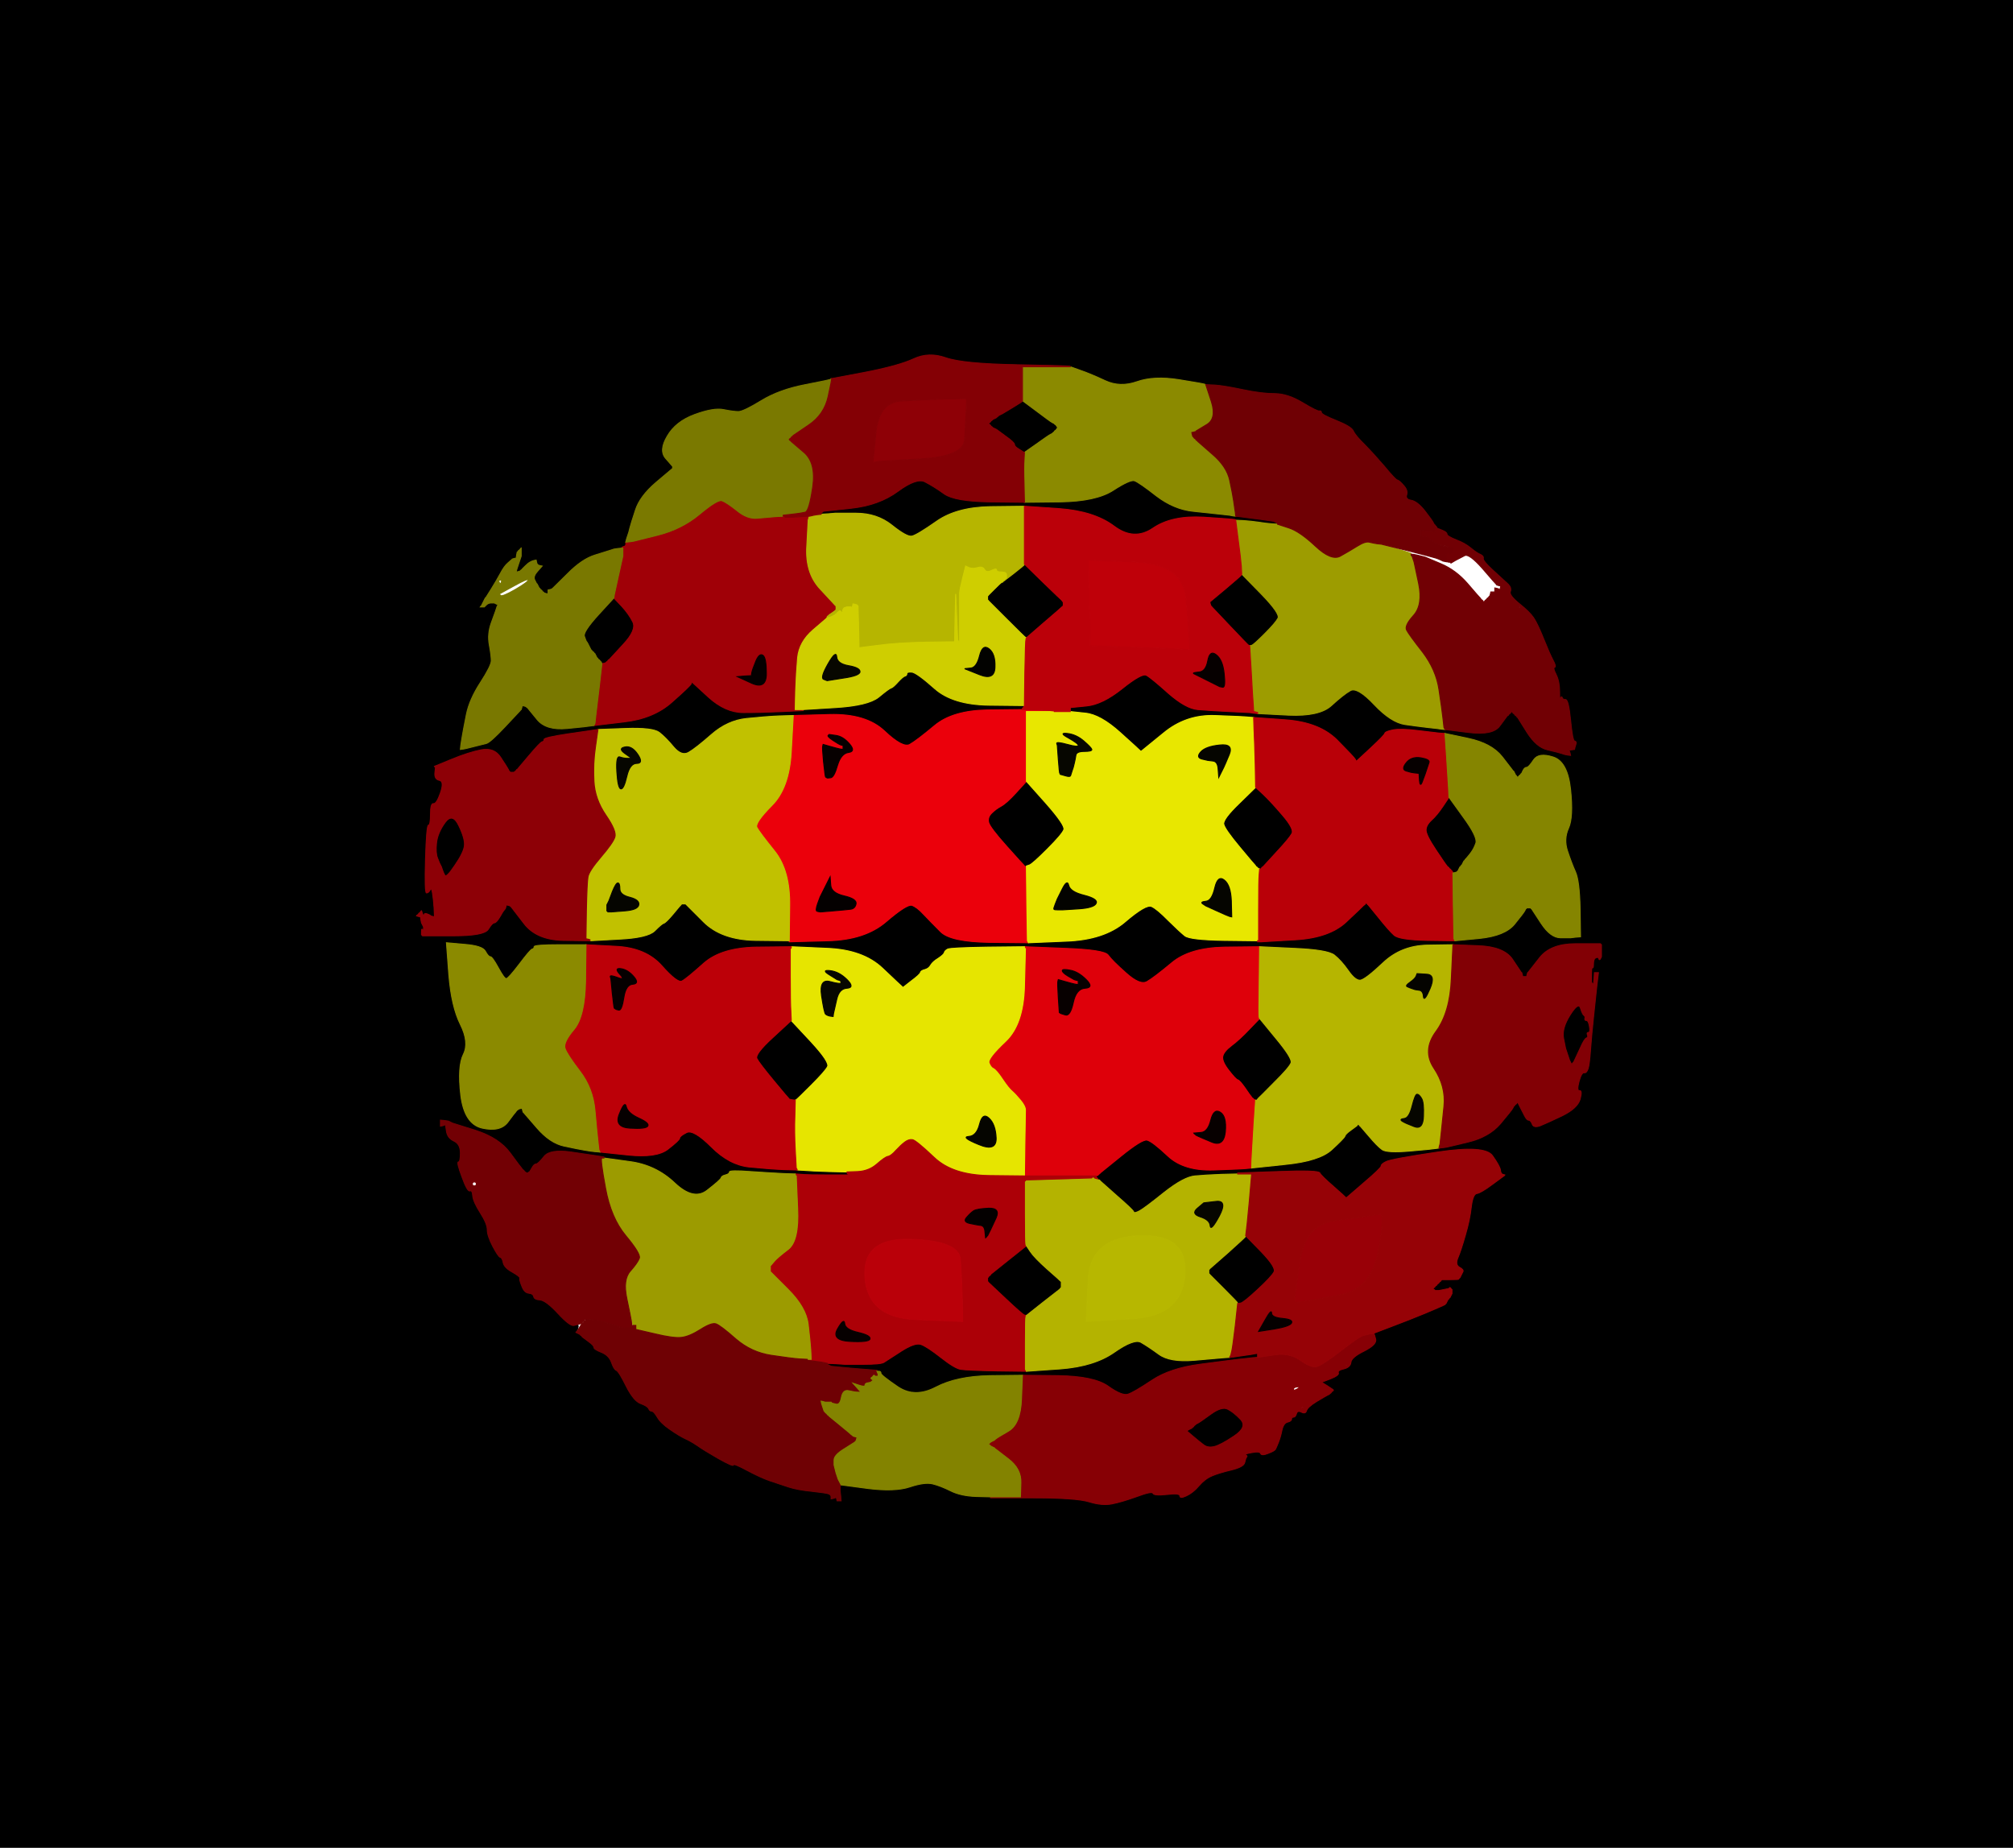 <!-- Created with clker.com Auto tracing tool http://www.clker.com) --> 
<svg 
   xmlns='http://www.w3.org/2000/svg'
   width='1010'
   height='927'>
<path style='opacity:1;fill:#000000;fill-rule:evenodd;stroke:#000000;stroke-width:0.5px;stroke-linecap:butt;stroke-linejoin:miter;stroke-opacity:1;' d='M 0.0 463.5 L 0.0 0.0 L 505.0 0.0 L 1010.0 0.0 L 1010.0 463.5 L 1010.0 927.0 L 505.0 927.0 L 0.0 927.0 L 0.0 463.5 z 
M 537.0 183.8 L 537.0 184.0 L 542.0 185.8 Q 547.0 187.5 554.5 191.0 Q 562.0 194.5 570.5 191.5 Q 579.0 188.5 591.5 190.5 Q 604.0 192.5 604.5 192.8 L 605.0 193.0 L 609.5 193.2 Q 614.0 193.5 623.5 195.5 Q 633.0 197.5 639.5 197.5 Q 646.0 197.5 653.5 202.0 Q 661.0 206.5 662.0 206.2 Q 663.0 206.0 663.0 207.0 Q 663.0 208.0 670.5 211.0 Q 678.0 214.0 679.0 216.2 Q 680.0 218.5 684.8 223.2 Q 689.5 228.0 694.8 234.2 Q 700.0 240.5 701.0 240.8 Q 702.0 241.0 704.2 243.5 Q 706.5 246.0 705.8 248.2 Q 705.0 250.5 708.0 251.0 Q 711.0 251.5 714.8 256.2 Q 718.5 261.0 719.0 262.0 L 719.5 263.0 L 719.8 263.2 L 720.0 263.5 L 720.2 263.8 L 720.5 264.0 L 720.8 264.5 L 721.0 265.0 L 723.5 266.0 Q 726.0 267.0 726.0 268.0 Q 726.0 269.0 730.5 270.8 Q 735.0 272.5 738.0 275.0 Q 741.0 277.5 742.8 278.2 Q 744.5 279.0 744.2 280.2 Q 744.0 281.5 749.5 286.5 Q 755.0 291.5 756.8 293.2 Q 758.5 295.0 757.8 296.8 Q 757.0 298.5 762.2 302.8 Q 767.5 307.0 769.5 310.0 Q 771.5 313.0 774.5 320.5 Q 777.5 328.0 779.2 331.2 Q 781.0 334.5 780.0 334.8 Q 779.0 335.0 780.8 338.5 Q 782.5 342.0 782.5 347.0 Q 782.5 352.0 783.0 350.5 Q 783.5 349.0 783.8 350.0 Q 784.0 351.0 785.5 351.0 Q 787.0 351.0 788.0 361.2 Q 789.0 371.5 790.0 371.8 Q 791.0 372.0 790.8 373.0 L 790.5 374.0 L 790.2 375.0 L 790.0 376.0 L 788.5 376.2 L 787.0 376.5 L 787.2 376.8 L 787.5 377.0 L 787.8 378.0 L 788.0 379.0 L 786.5 378.8 L 785.0 378.5 L 783.5 378.0 Q 782.0 377.5 776.5 376.2 Q 771.0 375.0 766.2 367.5 L 761.5 360.0 L 761.2 359.8 L 761.0 359.5 L 760.8 359.2 L 760.5 359.0 L 760.2 358.8 L 760.0 358.5 L 759.8 358.2 L 759.5 358.0 L 759.2 357.8 L 759.0 357.5 L 758.8 357.2 L 758.5 357.0 L 758.2 357.2 L 758.0 357.5 L 757.8 357.8 L 757.5 358.0 L 757.2 358.2 L 757.0 358.5 L 756.8 358.8 L 756.5 359.0 L 756.2 359.2 Q 756.0 359.5 752.5 364.2 Q 749.0 369.0 737.0 367.5 L 725.0 366.0 L 723.0 365.8 L 721.0 365.5 L 716.5 365.0 Q 712.0 364.5 705.0 363.5 Q 698.0 362.5 689.5 353.5 Q 681.0 344.5 677.5 346.5 Q 674.0 348.5 668.0 354.0 Q 662.0 359.5 646.5 358.8 L 631.0 358.0 L 629.0 357.8 L 627.0 357.5 L 617.0 357.0 Q 607.0 356.5 601.0 356.0 Q 595.0 355.5 586.2 347.8 Q 577.5 340.0 575.2 338.8 Q 573.0 337.5 563.0 345.5 Q 553.0 353.5 545.0 354.2 L 537.0 355.0 L 537.0 356.0 L 537.0 357.0 L 544.5 357.8 Q 552.0 358.5 562.0 367.5 Q 572.0 376.5 572.2 376.8 L 572.5 377.0 L 583.8 367.8 Q 595.0 358.5 609.5 359.0 Q 624.0 359.5 626.5 359.8 L 629.0 360.0 L 645.5 361.2 Q 662.0 362.5 670.8 371.2 Q 679.5 380.0 680.0 381.0 L 680.5 382.0 L 687.5 375.5 Q 694.5 369.0 694.8 368.0 Q 695.0 367.0 699.0 366.2 Q 703.0 365.5 711.0 366.5 Q 719.0 367.5 722.0 367.8 L 725.0 368.0 L 736.8 370.5 Q 748.5 373.0 753.8 379.8 Q 759.0 386.5 759.2 386.8 L 759.5 387.0 L 760.0 388.0 L 760.5 389.0 L 760.8 389.2 L 761.0 389.5 L 761.2 389.8 L 761.5 390.0 L 761.8 389.8 L 762.0 389.5 L 762.2 389.2 L 762.5 389.0 L 762.8 388.8 L 763.0 388.5 L 763.2 388.2 L 763.5 388.0 L 764.2 386.5 Q 765.0 385.0 766.0 385.0 Q 767.0 385.0 769.5 381.2 Q 772.0 377.5 779.2 379.8 Q 786.5 382.0 788.0 396.0 Q 789.5 410.0 787.0 415.5 Q 784.5 421.0 786.5 427.0 Q 788.5 433.0 790.5 437.5 Q 792.5 442.0 792.8 456.0 L 793.0 470.0 L 790.5 470.2 L 788.0 470.5 L 783.0 470.5 Q 778.0 470.5 773.2 463.2 L 768.5 456.0 L 768.2 455.8 L 768.0 455.5 L 767.0 455.5 L 766.0 455.5 L 765.8 455.8 L 765.5 456.0 L 765.0 457.0 Q 764.5 458.0 759.8 463.8 Q 755.0 469.5 742.5 470.8 L 730.0 472.0 L 716.0 471.8 Q 702.0 471.5 699.5 469.2 Q 697.0 467.0 691.8 460.5 L 686.5 454.0 L 686.2 453.8 L 686.0 453.5 L 685.8 453.2 L 685.5 453.0 L 685.2 453.2 L 685.0 453.5 L 684.8 453.8 L 684.5 454.0 L 684.2 454.2 Q 684.0 454.5 675.5 462.5 Q 667.0 470.5 650.0 471.5 L 633.0 472.5 L 632.0 472.5 L 631.0 472.5 L 631.0 472.2 L 631.0 472.0 L 614.0 471.8 Q 597.0 471.5 594.5 469.5 Q 592.0 467.5 586.2 461.8 Q 580.5 456.0 577.8 454.8 Q 575.0 453.5 564.5 462.5 Q 554.0 471.5 535.0 472.2 L 516.0 473.0 L 496.5 472.8 Q 477.0 472.5 472.0 467.5 Q 467.0 462.5 463.5 458.8 Q 460.0 455.0 457.5 454.2 Q 455.0 453.5 444.5 462.5 Q 434.0 471.5 415.5 472.0 L 397.0 472.5 L 396.5 472.5 L 396.0 472.5 L 396.0 472.2 L 396.0 472.0 L 379.0 471.8 Q 362.0 471.5 353.0 462.5 L 344.0 453.5 L 343.0 453.5 L 342.0 453.5 L 341.8 453.8 Q 341.5 454.0 337.8 458.5 Q 334.0 463.0 333.0 463.2 Q 332.0 463.5 328.5 467.0 Q 325.0 470.5 310.5 471.2 L 296.0 472.0 L 282.5 471.8 Q 269.0 471.5 262.8 463.2 L 256.5 455.0 L 256.2 454.8 L 256.0 454.5 L 255.0 454.2 L 254.0 454.0 L 253.8 455.0 L 253.5 456.0 L 253.2 456.2 L 253.0 456.5 L 252.8 456.8 Q 252.5 457.0 250.8 460.0 Q 249.0 463.0 248.0 463.0 Q 247.0 463.0 245.0 466.2 Q 243.0 469.5 227.5 469.5 L 212.0 469.5 L 211.8 469.2 L 211.5 469.0 L 211.5 467.5 Q 211.5 466.0 211.8 466.2 L 212.0 466.5 L 212.2 466.8 L 212.5 467.0 L 212.5 466.0 L 212.5 465.0 L 212.0 464.0 L 211.5 463.0 L 211.2 461.5 L 211.0 460.0 L 210.0 459.8 L 209.0 459.5 L 209.2 459.2 L 209.5 459.0 L 209.8 458.8 L 210.0 458.5 L 210.2 458.2 L 210.5 458.0 L 210.8 457.8 L 211.0 457.5 L 211.2 457.2 L 211.5 457.0 L 212.0 458.5 Q 212.5 460.0 212.8 459.0 Q 213.0 458.0 214.2 458.5 Q 215.5 459.0 215.8 459.2 L 216.0 459.5 L 217.0 459.8 L 218.0 460.0 L 217.8 455.5 Q 217.5 451.0 217.0 448.0 Q 216.5 445.0 215.8 446.5 Q 215.0 448.0 214.0 448.0 Q 213.0 448.0 213.5 431.0 Q 214.0 414.0 215.0 414.0 Q 216.0 414.0 216.0 408.5 Q 216.0 403.0 217.5 403.2 Q 219.0 403.5 221.0 397.8 Q 223.0 392.0 220.5 391.5 Q 218.0 391.0 218.2 388.0 L 218.5 385.0 L 218.2 384.8 L 218.0 384.5 L 226.5 381.0 Q 235.0 377.5 241.5 376.2 Q 248.0 375.0 251.2 380.0 Q 254.5 385.0 255.0 386.0 L 255.5 387.0 L 255.8 387.2 L 256.0 387.5 L 257.0 387.5 L 258.0 387.5 L 258.2 387.2 L 258.5 387.0 L 258.8 386.8 L 259.0 386.5 L 259.2 386.2 L 259.5 386.0 L 259.8 385.8 L 260.0 385.5 L 265.5 379.0 Q 271.0 372.5 272.0 372.2 Q 273.0 372.0 273.0 371.0 Q 273.0 370.0 285.0 368.2 Q 297.0 366.5 298.5 366.2 L 300.0 366.0 L 313.8 365.5 Q 327.5 365.0 330.8 367.5 Q 334.0 370.0 338.0 374.8 Q 342.0 379.5 345.5 377.5 Q 349.0 375.5 357.0 368.5 Q 365.0 361.5 374.5 360.5 Q 384.0 359.5 391.0 359.2 L 398.0 359.0 L 416.2 358.5 Q 434.5 358.0 443.8 366.8 Q 453.0 375.5 456.5 373.5 Q 460.0 371.5 469.0 364.0 Q 478.0 356.5 495.5 356.2 L 513.0 356.0 L 513.0 355.8 L 513.0 355.5 L 513.2 355.2 L 513.5 355.0 L 513.8 354.5 L 514.0 354.0 L 496.0 353.8 Q 478.0 353.5 469.0 345.5 Q 460.0 337.5 457.5 337.2 Q 455.0 337.0 455.0 338.0 Q 455.0 339.0 454.0 339.2 Q 453.0 339.5 450.5 342.2 Q 448.0 345.0 447.0 345.2 Q 446.0 345.5 440.8 349.8 Q 435.5 354.0 419.2 355.0 L 403.0 356.0 L 403.0 356.2 L 403.0 356.5 L 392.5 357.0 Q 382.0 357.5 373.0 357.5 Q 364.0 357.5 355.5 349.8 L 347.0 342.0 L 346.8 343.0 Q 346.5 344.0 337.2 352.2 Q 328.0 360.5 313.0 362.2 L 298.0 364.0 L 296.5 364.2 Q 295.0 364.5 284.5 365.5 Q 274.0 366.5 269.5 361.0 L 265.0 355.5 L 264.8 355.2 L 264.5 355.0 L 264.2 354.8 L 264.0 354.5 L 263.0 354.2 L 262.0 354.0 L 261.8 355.0 L 261.5 356.0 L 261.2 356.2 L 261.0 356.5 L 253.5 364.5 Q 246.0 372.5 244.0 373.0 Q 242.0 373.5 240.0 374.0 L 238.0 374.5 L 236.0 375.0 L 234.0 375.5 L 232.5 375.8 L 231.0 376.0 L 231.2 374.0 L 231.5 372.0 L 232.0 369.0 Q 232.5 366.0 234.0 358.5 Q 235.5 351.0 241.0 342.5 Q 246.5 334.0 246.5 331.5 Q 246.5 329.0 245.5 323.5 Q 244.5 318.0 246.5 312.5 L 248.5 307.0 L 249.0 305.5 L 249.5 304.0 L 249.8 303.8 L 250.0 303.5 L 249.0 303.0 L 248.0 302.5 L 246.5 302.5 Q 245.0 302.5 244.0 303.5 L 243.0 304.5 L 242.0 304.5 L 241.0 304.5 L 241.2 304.2 L 241.5 304.0 L 242.0 303.0 L 242.5 302.0 L 243.0 301.0 L 243.5 300.0 L 243.8 299.8 Q 244.0 299.5 246.5 295.5 Q 249.0 291.5 251.0 287.8 Q 253.0 284.0 254.8 282.5 L 256.5 281.0 L 256.8 280.8 L 257.0 280.5 L 258.0 280.2 L 259.0 280.0 L 259.2 278.5 L 259.5 277.0 L 259.8 276.8 L 260.0 276.5 L 260.2 276.2 L 260.5 276.0 L 260.8 275.8 L 261.0 275.5 L 261.2 275.2 L 261.5 275.0 L 261.5 277.0 L 261.5 279.0 L 261.0 280.5 Q 260.5 282.0 260.0 283.5 L 259.5 285.0 L 259.2 286.0 L 259.0 287.0 L 260.0 286.8 L 261.0 286.5 L 261.2 286.2 L 261.5 286.0 L 261.8 285.8 L 262.0 285.5 L 263.5 284.0 Q 265.0 282.5 266.0 282.0 L 267.0 281.5 L 268.0 281.2 L 269.0 281.0 L 269.2 282.0 L 269.5 283.0 L 269.8 283.2 L 270.0 283.5 L 271.0 283.8 L 272.0 284.0 L 269.8 286.5 Q 267.5 289.0 268.2 290.8 Q 269.0 292.5 269.2 292.8 L 269.5 293.0 L 270.0 294.0 L 270.5 295.0 L 270.8 295.2 L 271.0 295.5 L 271.2 295.8 L 271.5 296.0 L 271.8 296.2 L 272.0 296.5 L 272.2 296.8 L 272.5 297.0 L 272.8 297.2 L 273.0 297.5 L 274.0 297.8 L 275.0 298.0 L 275.0 297.0 L 275.0 296.0 L 276.0 295.8 L 277.0 295.5 L 277.2 295.2 L 277.5 295.0 L 284.8 287.8 Q 292.0 280.5 298.5 278.5 Q 305.0 276.5 306.5 276.0 L 308.0 275.5 L 310.0 275.2 L 312.0 275.0 L 312.0 274.8 Q 312.0 274.5 313.0 274.2 Q 314.0 274.0 314.0 273.0 L 314.0 272.0 L 314.2 271.0 L 314.5 270.0 L 315.0 268.5 L 315.5 267.0 L 316.0 265.0 Q 316.5 263.0 318.8 256.0 Q 321.0 249.0 329.2 242.0 L 337.5 235.0 L 337.5 234.5 L 337.5 234.0 L 334.0 230.0 Q 330.5 226.0 334.8 218.8 Q 339.0 211.5 348.5 208.0 Q 358.0 204.5 363.0 205.5 Q 368.0 206.5 370.5 206.5 Q 373.0 206.5 382.0 201.0 Q 391.0 195.5 404.0 193.0 Q 417.0 190.5 417.0 190.2 L 417.0 190.0 L 434.0 186.8 Q 451.0 183.5 458.5 180.0 Q 466.0 176.5 474.5 179.5 Q 483.0 182.5 510.0 183.0 Q 537.0 183.5 537.0 183.8 z 
M 225.2 489.0 L 224.0 473.0 L 233.0 473.8 Q 242.0 474.5 243.5 477.2 Q 245.0 480.0 246.0 480.0 Q 247.0 480.0 250.0 485.5 Q 253.0 491.0 254.0 491.0 Q 255.0 491.0 260.5 483.8 Q 266.0 476.5 267.0 476.2 Q 268.0 476.0 268.0 475.0 Q 268.0 474.0 281.0 474.0 L 294.0 474.0 L 309.0 474.8 Q 324.0 475.5 332.0 484.5 Q 340.0 493.5 342.2 492.2 Q 344.5 491.0 353.2 483.2 Q 362.0 475.5 379.5 475.2 L 397.0 475.0 L 415.0 475.8 Q 433.0 476.5 442.8 485.8 Q 452.5 495.0 452.8 495.2 L 453.0 495.5 L 457.2 492.2 Q 461.5 489.0 461.8 488.0 Q 462.0 487.0 464.0 486.5 Q 466.0 486.0 467.0 484.2 Q 468.0 482.5 470.8 480.8 Q 473.5 479.0 473.8 478.0 Q 474.0 477.0 475.5 476.2 Q 477.0 475.5 495.5 475.2 L 514.0 475.0 L 534.0 475.8 Q 554.0 476.5 556.0 479.2 Q 558.0 482.0 565.0 488.2 Q 572.0 494.5 575.5 492.5 Q 579.0 490.5 588.0 483.0 Q 597.0 475.5 614.5 475.2 L 632.0 475.0 L 649.0 475.8 Q 666.0 476.5 669.5 479.2 Q 673.0 482.0 676.5 487.0 Q 680.0 492.0 682.5 491.8 Q 685.0 491.5 694.0 483.0 Q 703.0 474.5 716.0 474.2 L 729.0 474.0 L 741.8 474.5 Q 754.5 475.0 758.8 481.2 Q 763.0 487.5 763.2 487.8 L 763.5 488.0 L 763.8 489.0 L 764.0 490.0 L 765.0 490.0 L 766.0 490.0 L 766.2 489.0 L 766.5 488.0 L 766.8 487.8 L 767.0 487.5 L 772.5 480.5 Q 778.0 473.5 790.5 473.5 L 803.0 473.5 L 803.2 473.8 L 803.5 474.0 L 803.5 475.5 L 803.5 477.0 L 803.5 478.0 L 803.5 479.0 L 803.5 479.5 L 803.5 480.0 L 803.0 481.0 Q 802.5 482.0 802.2 481.0 Q 802.0 480.0 800.8 480.5 Q 799.5 481.0 799.5 483.5 Q 799.5 486.0 799.0 485.5 Q 798.5 485.0 798.5 489.0 L 798.5 493.0 L 798.8 493.2 L 799.0 493.5 L 799.2 493.8 L 799.5 494.0 L 799.8 491.0 L 800.0 488.0 L 801.0 488.0 L 802.0 488.0 L 801.2 494.5 Q 800.5 501.0 799.5 510.5 Q 798.5 520.0 798.0 527.0 Q 797.5 534.0 796.8 536.2 Q 796.0 538.5 794.8 538.2 Q 793.5 538.0 792.2 542.8 Q 791.0 547.5 792.5 547.2 Q 794.0 547.0 792.8 551.5 Q 791.5 556.0 783.8 559.8 Q 776.0 563.5 772.8 564.8 Q 769.5 566.0 768.8 564.0 Q 768.0 562.0 767.0 562.0 Q 766.0 562.0 764.8 559.5 Q 763.5 557.0 763.0 556.0 L 762.5 555.0 L 762.0 554.0 L 761.5 553.0 L 761.2 553.2 L 761.0 553.5 L 760.8 553.8 L 760.5 554.0 L 760.2 554.2 L 760.0 554.5 L 759.8 554.8 L 759.5 555.0 L 759.0 556.0 Q 758.5 557.0 752.8 563.8 Q 747.0 570.5 736.5 573.0 L 726.0 575.5 L 724.0 575.8 L 722.0 576.0 L 720.5 576.2 Q 719.0 576.5 707.5 577.5 Q 696.0 578.5 693.5 576.8 Q 691.0 575.0 686.8 570.0 L 682.5 565.0 L 682.2 564.8 L 682.0 564.5 L 681.8 564.2 L 681.5 564.0 L 681.2 564.2 L 681.0 564.5 L 680.8 564.8 Q 680.5 565.0 677.8 567.0 Q 675.0 569.0 674.8 570.0 Q 674.5 571.0 668.2 576.8 Q 662.0 582.5 645.0 584.2 L 628.0 586.0 L 626.0 586.2 Q 624.0 586.5 609.0 587.0 Q 594.0 587.5 586.0 580.0 Q 578.0 572.5 575.5 572.0 Q 573.0 571.5 562.5 580.0 L 552.0 588.5 L 551.8 588.8 L 551.5 589.0 L 551.2 589.2 L 551.0 589.5 L 550.5 589.8 L 550.0 590.0 L 550.0 590.2 L 550.0 590.5 L 550.2 590.8 L 550.5 591.0 L 550.8 591.5 L 551.0 592.0 L 551.2 592.0 L 551.5 592.0 L 551.8 592.2 L 552.0 592.5 L 560.2 599.8 Q 568.5 607.0 568.8 608.0 Q 569.0 609.0 571.8 607.5 Q 574.5 606.0 584.2 598.2 Q 594.0 590.5 599.5 590.0 Q 605.0 589.5 613.0 589.2 L 621.0 589.0 L 621.0 588.8 L 621.0 588.5 L 641.2 587.8 Q 661.5 587.0 662.2 588.5 Q 663.0 590.0 669.0 595.2 Q 675.0 600.5 675.2 600.8 L 675.5 601.0 L 684.2 593.5 Q 693.0 586.0 693.0 585.0 Q 693.0 584.0 695.5 582.8 Q 698.0 581.5 721.5 578.0 Q 745.0 574.5 748.8 579.8 Q 752.5 585.0 752.8 587.0 Q 753.0 589.0 754.0 589.2 L 755.0 589.5 L 754.8 589.8 L 754.5 590.0 L 748.8 594.2 Q 743.0 598.5 741.0 598.8 Q 739.0 599.0 738.2 605.5 Q 737.5 612.0 735.2 619.8 Q 733.0 627.5 731.5 631.0 Q 730.0 634.5 732.2 635.8 Q 734.5 637.0 734.0 638.0 L 733.5 639.0 L 733.0 640.0 L 732.5 641.0 L 732.2 641.2 L 732.0 641.5 L 731.8 641.8 Q 731.5 642.0 727.5 642.0 L 723.5 642.0 L 723.2 642.2 L 723.0 642.5 L 722.8 642.8 L 722.5 643.0 L 722.2 643.2 L 722.0 643.5 L 721.8 643.8 L 721.5 644.0 L 721.2 644.2 L 721.0 644.5 L 720.8 644.8 L 720.5 645.0 L 720.2 645.2 L 720.0 645.5 L 719.8 645.8 L 719.5 646.0 L 719.2 646.2 L 719.0 646.5 L 719.2 646.8 L 719.5 647.0 L 719.8 647.2 L 720.0 647.5 L 721.0 647.5 L 722.0 647.5 L 724.5 647.0 L 727.0 646.5 L 727.2 646.2 L 727.5 646.0 L 727.8 646.2 L 728.0 646.5 L 728.2 646.8 L 728.5 647.0 L 728.5 648.0 L 728.5 649.0 L 728.0 650.0 L 727.5 651.0 L 727.2 651.2 L 727.0 651.5 L 726.8 651.8 L 726.5 652.0 L 726.0 653.0 L 725.5 654.0 L 725.2 654.2 L 725.0 654.5 L 724.0 655.0 Q 723.0 655.5 715.2 658.8 Q 707.5 662.0 698.2 665.5 L 689.0 669.0 L 689.2 669.0 Q 689.5 669.0 690.2 671.8 Q 691.0 674.5 684.5 677.8 Q 678.0 681.0 677.8 683.5 Q 677.5 686.0 674.2 686.8 Q 671.0 687.5 671.5 688.8 Q 672.0 690.0 667.5 691.8 L 663.0 693.5 L 665.8 695.2 Q 668.5 697.0 668.8 697.2 L 669.0 697.5 L 668.8 697.8 L 668.5 698.0 L 668.2 698.2 L 668.0 698.5 L 667.8 698.8 L 667.5 699.0 L 667.2 699.2 L 667.0 699.5 L 666.0 700.0 Q 665.0 700.5 660.5 703.2 Q 656.0 706.0 655.5 707.8 Q 655.0 709.5 653.0 708.5 Q 651.0 707.5 650.5 709.2 Q 650.0 711.0 649.0 711.0 Q 648.0 711.0 648.0 712.0 Q 648.0 713.0 646.0 713.5 Q 644.0 714.0 643.2 717.5 Q 642.5 721.0 641.5 723.5 Q 640.5 726.0 640.0 727.0 Q 639.5 728.0 636.2 729.2 Q 633.0 730.5 632.5 729.2 Q 632.0 728.0 628.0 728.8 Q 624.0 729.5 625.0 730.0 Q 626.0 730.5 625.5 731.0 Q 625.0 731.5 624.5 733.8 Q 624.0 736.0 617.8 737.5 Q 611.5 739.0 608.0 740.5 Q 604.5 742.0 601.5 745.5 Q 598.5 749.0 595.2 750.5 Q 592.0 752.0 592.0 750.5 Q 592.0 749.0 585.5 749.8 Q 579.0 750.5 578.5 749.2 Q 578.0 748.0 570.5 750.8 Q 563.0 753.5 558.0 754.5 Q 553.0 755.5 546.5 753.5 Q 540.0 751.5 518.5 751.5 L 497.0 751.5 L 497.0 751.2 L 497.0 751.0 L 489.5 750.8 Q 482.0 750.5 477.0 748.0 Q 472.0 745.5 468.0 744.5 Q 464.0 743.5 456.5 746.0 Q 449.0 748.5 435.5 746.8 L 422.0 745.0 L 421.8 745.0 L 421.5 745.0 L 421.5 746.5 L 421.5 748.0 L 421.8 750.5 L 422.0 753.0 L 421.0 753.0 L 420.0 753.0 L 419.8 752.0 L 419.5 751.0 L 419.2 751.2 L 419.0 751.5 L 418.0 751.8 L 417.0 752.0 L 417.0 751.0 Q 417.0 750.0 415.8 749.5 Q 414.5 749.0 407.2 748.2 Q 400.0 747.5 395.5 746.0 Q 391.0 744.5 386.5 743.0 Q 382.0 741.5 375.0 737.8 Q 368.0 734.0 368.0 735.0 Q 368.0 736.0 360.5 731.8 Q 353.0 727.5 349.8 725.2 Q 346.5 723.0 343.8 721.8 Q 341.0 720.5 336.2 717.2 Q 331.5 714.0 329.8 711.0 Q 328.0 708.0 327.0 708.0 Q 326.0 708.0 325.5 706.8 Q 325.0 705.5 321.5 704.2 Q 318.0 703.0 314.2 695.5 Q 310.5 688.0 309.2 687.5 Q 308.0 687.0 306.8 683.5 Q 305.5 680.0 301.8 678.5 Q 298.0 677.0 298.0 676.0 Q 298.0 675.0 295.2 673.0 L 292.5 671.0 L 292.2 670.8 L 292.0 670.5 L 291.8 670.2 L 291.5 670.0 L 291.2 669.8 L 291.0 669.5 L 290.0 669.0 L 289.0 668.5 L 289.2 668.2 Q 289.5 668.0 290.0 666.0 Q 290.5 664.0 288.2 664.8 Q 286.0 665.5 280.0 659.0 Q 274.0 652.5 271.0 652.2 Q 268.0 652.0 267.8 650.5 Q 267.5 649.0 265.2 648.8 Q 263.0 648.5 261.8 645.2 Q 260.5 642.0 260.8 641.2 Q 261.0 640.5 257.0 638.2 Q 253.0 636.0 252.5 633.5 Q 252.0 631.0 251.0 630.8 Q 250.0 630.5 247.2 625.2 Q 244.5 620.0 244.5 617.0 Q 244.5 614.0 241.0 608.5 Q 237.5 603.0 237.2 600.0 Q 237.0 597.0 235.8 597.5 Q 234.5 598.0 231.8 590.5 Q 229.0 583.0 230.0 583.0 Q 231.0 583.0 231.0 578.5 Q 231.0 574.0 227.8 572.5 Q 224.5 571.0 224.0 567.5 L 223.5 564.0 L 223.2 564.2 L 223.0 564.5 L 222.0 564.8 L 221.0 565.0 L 221.0 563.5 L 221.0 562.0 L 223.0 562.2 L 225.0 562.5 L 226.0 563.0 L 227.0 563.5 L 238.8 567.2 Q 250.5 571.0 256.0 578.5 Q 261.5 586.0 261.8 586.2 L 262.0 586.5 L 262.2 586.8 L 262.5 587.0 L 262.8 587.2 L 263.0 587.5 L 263.2 587.8 L 263.5 588.0 L 263.8 588.2 L 264.0 588.5 L 264.5 588.5 L 265.0 588.5 L 265.2 588.2 L 265.5 588.0 L 265.8 587.8 L 266.0 587.5 L 267.0 585.8 Q 268.0 584.0 269.0 584.0 Q 270.0 584.0 273.0 580.2 Q 276.0 576.5 286.5 578.0 Q 297.0 579.5 300.0 580.0 L 303.0 580.5 L 303.0 580.8 L 303.0 581.0 L 316.0 582.8 Q 329.0 584.5 338.5 593.5 Q 348.0 602.5 354.8 597.2 Q 361.5 592.0 361.8 591.0 Q 362.0 590.0 364.0 589.5 Q 366.0 589.0 366.0 588.0 Q 366.0 587.0 376.5 587.8 Q 387.0 588.5 393.0 588.8 L 399.0 589.0 L 402.0 589.2 Q 405.0 589.5 415.5 589.5 L 426.0 589.5 L 425.8 589.2 L 425.5 589.0 L 425.2 588.8 L 425.0 588.5 L 425.0 588.2 L 425.0 588.0 L 416.0 587.8 Q 407.0 587.5 403.5 587.2 L 400.0 587.0 L 393.0 586.8 Q 386.0 586.5 376.0 585.5 Q 366.0 584.5 357.0 575.5 Q 348.0 566.5 344.5 568.2 Q 341.0 570.0 341.0 571.0 Q 341.0 572.0 335.2 576.5 Q 329.5 581.0 315.2 579.5 L 301.0 578.0 L 298.5 577.8 L 296.0 577.5 L 293.0 577.0 Q 290.0 576.5 283.0 575.0 Q 276.0 573.5 269.5 566.0 L 263.0 558.5 L 262.8 558.2 L 262.5 558.0 L 262.2 557.0 L 262.0 556.0 L 261.0 556.2 L 260.0 556.5 L 259.8 556.8 L 259.5 557.0 L 259.2 557.2 L 259.0 557.5 L 258.8 557.8 Q 258.5 558.0 254.8 563.0 Q 251.0 568.0 242.0 566.0 Q 233.0 564.0 231.2 549.5 Q 229.5 535.0 232.5 529.0 Q 235.5 523.0 231.0 514.0 Q 226.5 505.0 225.2 489.0 z 
'/>
<path style='opacity:1;fill:#000000;fill-rule:evenodd;stroke:#000000;stroke-width:0.5px;stroke-linecap:butt;stroke-linejoin:miter;stroke-opacity:1;' d='M 496.5 251.8 L 514.0 252.0 L 532.0 251.8 Q 550.0 251.5 558.5 246.0 Q 567.0 240.5 569.2 241.2 Q 571.5 242.0 580.2 248.8 Q 589.0 255.5 598.5 256.5 Q 608.0 257.5 612.5 258.0 L 617.0 258.5 L 618.5 258.8 L 620.0 259.0 L 622.0 259.2 Q 624.0 259.5 628.0 260.0 L 632.0 260.5 L 635.5 261.0 L 639.0 261.5 L 640.0 262.0 L 641.0 262.5 L 641.0 262.8 L 641.0 263.0 L 638.0 262.8 L 635.0 262.5 L 631.5 262.0 Q 628.0 261.5 624.0 261.2 L 620.0 261.0 L 620.0 260.8 Q 620.0 260.5 604.0 259.5 Q 588.0 258.5 578.5 265.0 Q 569.0 271.5 559.0 264.0 Q 549.0 256.5 531.5 255.2 L 514.0 254.0 L 497.0 254.2 Q 480.0 254.5 470.0 261.5 Q 460.0 268.5 457.5 269.0 Q 455.0 269.5 447.5 263.5 Q 440.0 257.5 429.5 257.5 L 419.0 257.5 L 415.5 257.8 L 412.0 258.0 L 412.0 257.8 L 412.0 257.5 L 412.2 257.2 L 412.5 257.0 L 412.8 256.8 L 413.0 256.5 L 427.0 255.0 Q 441.0 253.5 450.5 246.5 Q 460.0 239.5 464.2 241.8 Q 468.5 244.0 473.8 247.8 Q 479.0 251.5 496.5 251.8 z 
'/>
<path style='opacity:1;fill:#000000;fill-rule:evenodd;stroke:#000000;stroke-width:0.5px;stroke-linecap:butt;stroke-linejoin:miter;stroke-opacity:1;' d='M 614.0 681.2 L 617.0 681.0 L 619.0 680.8 L 621.0 680.5 L 624.5 680.0 L 628.0 679.5 L 629.5 679.2 L 631.0 679.0 L 631.0 680.0 L 631.0 681.0 L 628.5 681.2 L 626.0 681.5 L 621.5 682.0 Q 617.0 682.5 602.0 684.5 Q 587.0 686.5 578.0 692.5 Q 569.0 698.5 566.0 699.5 Q 563.0 700.5 556.0 695.5 Q 549.0 690.5 531.0 690.2 L 513.0 690.0 L 496.5 690.2 Q 480.0 690.5 469.5 696.0 Q 459.0 701.5 450.0 695.2 L 441.0 689.0 L 440.8 688.5 Q 440.5 688.0 440.2 688.0 L 440.0 688.0 L 440.0 687.8 L 440.0 687.5 L 433.5 687.0 Q 427.0 686.5 422.0 686.0 L 417.0 685.5 L 416.0 685.0 L 415.0 684.5 L 415.0 684.2 L 415.0 684.0 L 419.5 684.2 L 424.0 684.5 L 433.0 684.5 Q 442.0 684.5 443.5 683.5 Q 445.0 682.5 452.0 678.0 Q 459.0 673.5 462.0 674.5 Q 465.0 675.5 472.0 681.0 Q 479.0 686.5 482.0 687.0 Q 485.0 687.5 500.0 687.8 L 515.0 688.0 L 532.0 686.8 Q 549.0 685.5 559.0 678.5 Q 569.0 671.5 572.5 673.5 Q 576.0 675.5 581.5 679.5 Q 587.0 683.5 599.0 682.5 Q 611.0 681.5 614.0 681.2 z 
'/>
<path style='opacity:1;fill:#000000;fill-rule:evenodd;stroke:#000000;stroke-width:0.5px;stroke-linecap:butt;stroke-linejoin:miter;stroke-opacity:1;' d='M 510.0 397.5 L 515.0 392.0 L 524.8 403.0 Q 534.5 414.0 533.8 416.2 Q 533.0 418.5 525.5 426.0 Q 518.0 433.5 516.5 434.0 L 515.0 434.5 L 515.0 434.8 L 515.0 435.0 L 514.5 434.8 L 514.0 434.5 L 513.8 434.2 Q 513.5 434.0 505.0 424.5 Q 496.5 415.0 496.0 412.5 Q 495.5 410.0 497.5 408.0 Q 499.5 406.0 502.2 404.5 Q 505.0 403.0 510.0 397.5 z 
'/>
<path style='opacity:1;fill:#000000;fill-rule:evenodd;stroke:#000000;stroke-width:0.5px;stroke-linecap:butt;stroke-linejoin:miter;stroke-opacity:1;' d='M 387.8 520.5 L 397.0 512.0 L 406.8 522.5 Q 416.5 533.0 415.2 535.2 Q 414.0 537.5 407.0 544.5 Q 400.0 551.5 399.5 551.8 L 399.0 552.0 L 398.8 552.0 L 398.5 552.0 L 398.2 552.5 L 398.0 553.0 L 397.5 552.8 L 397.0 552.5 L 396.8 552.2 L 396.5 552.0 L 396.2 551.8 L 396.0 551.5 L 395.8 551.2 Q 395.5 551.0 388.2 542.2 Q 381.0 533.5 379.8 531.2 Q 378.5 529.0 387.8 520.5 z 
'/>
<path style='opacity:1;fill:#000000;fill-rule:evenodd;stroke:#000000;stroke-width:0.5px;stroke-linecap:butt;stroke-linejoin:miter;stroke-opacity:1;' d='M 621.8 403.0 L 630.0 395.0 L 633.8 398.5 Q 637.5 402.0 643.5 409.0 Q 649.5 416.0 648.2 418.2 Q 647.0 420.5 640.5 427.5 Q 634.0 434.5 633.8 434.8 L 633.5 435.0 L 633.2 435.2 L 633.0 435.5 L 632.8 435.8 L 632.5 436.0 L 632.2 436.0 L 632.0 436.0 L 631.5 435.8 L 631.0 435.5 L 630.8 435.2 L 630.5 435.0 L 630.2 434.8 L 630.0 434.5 L 629.8 434.2 Q 629.5 434.0 622.0 425.0 Q 614.5 416.0 614.0 413.5 Q 613.5 411.0 621.8 403.0 z 
'/>
<path style='opacity:1;fill:#000000;fill-rule:evenodd;stroke:#000000;stroke-width:0.5px;stroke-linecap:butt;stroke-linejoin:miter;stroke-opacity:1;' d='M 627.0 516.2 L 632.0 511.0 L 640.2 521.0 Q 648.5 531.0 647.8 533.2 Q 647.0 535.5 639.2 543.2 Q 631.5 551.0 631.2 551.2 L 631.0 551.5 L 630.8 551.8 L 630.5 552.0 L 630.2 552.0 L 630.0 552.0 L 629.5 551.8 L 629.0 551.5 L 628.8 551.2 L 628.5 551.0 L 628.2 550.8 L 628.0 550.5 L 627.8 550.2 Q 627.5 550.0 624.8 546.0 Q 622.0 542.0 621.0 541.8 Q 620.0 541.5 616.5 537.0 Q 613.0 532.5 613.5 530.0 Q 614.0 527.5 618.0 524.5 Q 622.0 521.5 627.0 516.2 z 
'/>
<path style='opacity:1;fill:#000000;fill-rule:evenodd;stroke:#000000;stroke-width:0.5px;stroke-linecap:butt;stroke-linejoin:miter;stroke-opacity:1;' d='M 514.0 283.2 L 514.0 283.0 L 523.2 292.0 Q 532.5 301.0 532.8 301.2 L 533.0 301.5 L 533.2 301.8 L 533.5 302.0 L 533.5 303.0 L 533.5 304.0 L 533.2 304.2 Q 533.0 304.5 524.0 312.2 L 515.0 320.0 L 514.5 319.8 Q 514.0 319.5 505.0 310.5 L 496.0 301.5 L 495.8 301.2 L 495.5 301.0 L 495.5 300.0 L 495.5 299.0 L 495.8 298.8 L 496.0 298.5 L 499.0 295.5 Q 502.0 292.5 502.5 292.2 L 503.0 292.0 L 503.2 292.0 Q 503.5 292.0 503.8 291.5 L 504.0 291.0 L 504.2 291.0 Q 504.5 291.0 504.8 290.5 L 505.0 290.0 L 509.5 286.8 Q 514.0 283.5 514.0 283.2 z 
'/>
<path style='opacity:1;fill:#000000;fill-rule:evenodd;stroke:#000000;stroke-width:0.5px;stroke-linecap:butt;stroke-linejoin:miter;stroke-opacity:1;' d='M 506.2 632.0 L 515.0 625.0 L 517.0 628.0 Q 519.0 631.0 525.5 636.8 Q 532.0 642.5 532.2 642.8 L 532.5 643.0 L 532.5 644.5 L 532.5 646.0 L 532.2 646.2 L 532.0 646.5 L 531.8 646.8 Q 531.5 647.0 523.2 653.5 L 515.0 660.0 L 514.0 659.8 Q 513.0 659.5 504.5 651.5 L 496.0 643.5 L 495.8 643.2 L 495.5 643.0 L 495.5 642.0 L 495.5 641.0 L 495.8 640.8 L 496.0 640.5 L 496.2 640.2 L 496.5 640.0 L 496.8 639.8 L 497.0 639.5 L 497.2 639.2 Q 497.5 639.0 506.2 632.0 z 
'/>
<path style='opacity:1;fill:#000000;fill-rule:evenodd;stroke:#000000;stroke-width:0.5px;stroke-linecap:butt;stroke-linejoin:miter;stroke-opacity:1;' d='M 622.8 288.5 L 623.0 288.0 L 632.8 298.0 Q 642.5 308.0 641.2 310.2 Q 640.0 312.5 634.5 318.0 Q 629.0 323.5 628.0 323.8 L 627.0 324.0 L 626.5 323.8 Q 626.0 323.5 617.0 314.0 L 608.0 304.5 L 607.8 304.2 L 607.5 304.0 L 607.2 303.0 L 607.0 302.0 L 614.8 295.5 Q 622.5 289.0 622.8 288.5 z 
'/>
<path style='opacity:1;fill:#000000;fill-rule:evenodd;stroke:#000000;stroke-width:0.5px;stroke-linecap:butt;stroke-linejoin:miter;stroke-opacity:1;' d='M 624.8 620.5 L 625.0 620.0 L 632.8 628.0 Q 640.5 636.0 639.2 638.2 Q 638.0 640.5 631.0 647.0 Q 624.0 653.5 622.5 653.8 L 621.0 654.0 L 621.0 653.8 Q 621.0 653.5 614.0 646.5 L 607.0 639.5 L 606.8 639.2 L 606.5 639.0 L 606.5 638.0 L 606.5 637.0 L 606.8 636.8 L 607.0 636.5 L 615.8 628.8 Q 624.5 621.0 624.8 620.5 z 
'/>
<path style='opacity:1;fill:#000000;fill-rule:evenodd;stroke:#000000;stroke-width:0.5px;stroke-linecap:butt;stroke-linejoin:miter;stroke-opacity:1;' d='M 724.0 404.5 L 727.0 400.0 L 734.2 410.0 Q 741.5 420.0 740.5 423.0 Q 739.5 426.0 737.5 428.5 Q 735.5 431.0 735.2 431.2 L 735.0 431.5 L 734.8 431.8 L 734.5 432.0 L 734.0 433.0 L 733.5 434.0 L 733.2 434.2 L 733.0 434.5 L 732.8 434.8 L 732.5 435.0 L 732.0 436.0 L 731.5 437.0 L 731.2 437.2 L 731.0 437.5 L 730.0 437.8 L 729.0 438.0 L 728.8 437.5 L 728.5 437.0 L 728.2 436.8 L 728.0 436.5 L 727.8 436.2 L 727.5 436.0 L 727.2 435.8 L 727.0 435.5 L 726.8 435.2 L 726.5 435.0 L 726.2 434.8 L 726.0 434.5 L 725.8 434.2 Q 725.5 434.0 720.5 426.5 Q 715.5 419.0 715.5 416.5 Q 715.5 414.0 718.2 411.5 Q 721.0 409.0 724.0 404.5 z 
'/>
<path style='opacity:1;fill:#000000;fill-rule:evenodd;stroke:#000000;stroke-width:0.5px;stroke-linecap:butt;stroke-linejoin:miter;stroke-opacity:1;' d='M 300.2 308.5 L 308.0 300.0 L 311.8 304.0 Q 315.5 308.0 317.5 312.0 Q 319.5 316.0 312.8 323.2 Q 306.0 330.5 305.8 330.8 L 305.5 331.0 L 305.2 331.2 L 305.0 331.5 L 304.8 331.8 L 304.5 332.0 L 304.2 332.2 L 304.0 332.5 L 303.0 332.8 L 302.0 333.0 L 301.8 332.5 L 301.5 332.0 L 301.2 331.8 L 301.0 331.5 L 300.8 331.2 L 300.5 331.0 L 300.2 330.8 L 300.0 330.5 L 299.8 330.2 L 299.5 330.0 L 299.0 329.0 L 298.5 328.0 L 298.2 327.8 L 298.0 327.5 L 297.8 327.2 L 297.5 327.0 L 297.2 326.8 L 297.0 326.5 L 296.8 326.2 L 296.5 326.0 L 296.0 325.0 L 295.5 324.0 L 295.0 323.0 Q 294.5 322.0 294.2 321.8 Q 294.0 321.5 293.2 319.2 Q 292.5 317.0 300.2 308.5 z 
'/>
<path style='opacity:1;fill:#000000;fill-rule:evenodd;stroke:#000000;stroke-width:0.5px;stroke-linecap:butt;stroke-linejoin:miter;stroke-opacity:1;' d='M 513.0 201.2 L 513.0 201.0 L 520.0 206.2 Q 527.0 211.5 528.0 212.0 L 529.0 212.5 L 529.2 212.8 L 529.5 213.0 L 529.8 213.2 L 530.0 213.5 L 530.2 213.8 L 530.5 214.0 L 530.5 214.5 L 530.5 215.0 L 530.2 215.2 L 530.0 215.5 L 529.8 215.8 L 529.5 216.0 L 529.2 216.2 L 529.0 216.5 L 528.8 216.8 L 528.5 217.0 L 528.2 217.2 L 528.0 217.5 L 527.0 218.0 Q 526.0 218.5 520.0 222.8 L 514.0 227.0 L 513.5 226.8 Q 513.0 226.5 511.0 225.2 Q 509.0 224.0 509.0 223.0 Q 509.0 222.0 504.5 218.8 L 500.0 215.5 L 499.0 215.0 L 498.0 214.5 L 497.8 214.2 L 497.5 214.0 L 497.2 213.8 L 497.0 213.5 L 496.8 213.2 L 496.5 213.0 L 496.2 212.8 L 496.0 212.5 L 496.2 212.2 L 496.5 212.0 L 496.8 211.8 L 497.0 211.5 L 497.2 211.2 L 497.5 211.0 L 497.8 210.8 L 498.0 210.5 L 499.0 210.0 L 500.0 209.5 L 500.2 209.2 L 500.5 209.0 L 500.8 208.8 L 501.0 208.5 L 502.0 208.0 L 503.0 207.5 L 508.0 204.5 Q 513.0 201.5 513.0 201.2 z 
'/>
<path style='opacity:1;fill:#DE000A;fill-rule:evenodd;stroke:#DE000A;stroke-width:0.5px;stroke-linecap:butt;stroke-linejoin:miter;stroke-opacity:1;' d='M 514.0 475.2 L 514.0 475.0 L 534.0 475.8 Q 554.0 476.5 556.0 479.2 Q 558.0 482.0 565.0 488.2 Q 572.0 494.5 575.5 492.5 Q 579.0 490.5 588.0 483.0 Q 597.0 475.5 614.5 475.2 L 632.0 475.0 L 631.8 492.5 Q 631.5 510.0 631.8 510.5 L 632.0 511.0 L 627.0 516.2 Q 622.0 521.5 618.0 524.5 Q 614.0 527.5 613.5 530.0 Q 613.0 532.5 616.5 537.0 Q 620.0 541.5 621.0 541.8 Q 622.0 542.0 624.8 546.0 Q 627.5 550.0 627.8 550.2 L 628.0 550.5 L 628.2 550.8 L 628.5 551.0 L 628.8 551.2 L 629.0 551.5 L 629.5 551.8 L 630.0 552.0 L 629.2 564.0 Q 628.5 576.0 628.2 581.0 L 628.0 586.0 L 626.0 586.2 Q 624.0 586.5 609.0 587.0 Q 594.0 587.5 586.0 580.0 Q 578.0 572.5 575.5 572.0 Q 573.0 571.5 562.5 580.0 L 552.0 588.5 L 551.8 588.8 L 551.5 589.0 L 551.2 589.2 L 551.0 589.5 L 550.5 589.8 L 550.0 590.0 L 532.0 590.0 L 514.0 590.0 L 514.2 574.5 Q 514.5 559.0 514.5 557.0 Q 514.5 555.0 512.0 552.0 Q 509.5 549.0 507.8 547.5 Q 506.0 546.0 503.0 541.5 Q 500.0 537.0 498.5 536.2 Q 497.0 535.5 496.2 533.2 Q 495.5 531.0 504.5 522.5 Q 513.5 514.0 514.0 495.0 L 514.5 476.0 L 514.2 475.8 L 514.0 475.5 L 514.0 475.2 z 
M 531.8 508.2 L 531.5 508.0 L 531.0 500.5 Q 530.5 493.0 530.8 492.2 L 531.0 491.5 L 534.5 492.5 Q 538.0 493.5 539.5 493.8 L 541.0 494.0 L 541.0 493.0 L 541.0 492.0 L 540.0 491.8 L 539.0 491.5 L 536.0 489.8 Q 533.0 488.0 533.0 487.0 Q 533.0 486.0 537.0 486.8 Q 541.0 487.5 545.0 491.5 Q 549.0 495.5 544.5 495.8 Q 540.0 496.0 538.5 503.0 Q 537.0 510.0 534.5 509.2 Q 532.0 508.5 531.8 508.2 z 
M 601.0 570.0 L 600.0 569.5 L 599.8 569.2 L 599.5 569.0 L 599.2 568.8 L 599.0 568.5 L 602.5 568.2 Q 606.0 568.0 607.5 562.0 Q 609.0 556.0 612.2 558.0 Q 615.5 560.0 614.8 567.8 Q 614.0 575.5 608.0 573.0 Q 602.0 570.5 601.0 570.0 z 
'/>
<path style='opacity:1;fill:#E6E500;fill-rule:evenodd;stroke:#E6E500;stroke-width:0.5px;stroke-linecap:butt;stroke-linejoin:miter;stroke-opacity:1;' d='M 397.0 475.2 L 397.0 475.0 L 415.0 475.8 Q 433.0 476.5 442.8 485.8 Q 452.5 495.0 452.8 495.2 L 453.0 495.5 L 457.2 492.2 Q 461.5 489.0 461.8 488.0 Q 462.0 487.0 464.0 486.5 Q 466.0 486.0 467.0 484.2 Q 468.0 482.5 470.8 480.8 Q 473.5 479.0 473.8 478.0 Q 474.0 477.0 475.5 476.2 Q 477.0 475.5 495.5 475.2 L 514.0 475.0 L 514.0 475.2 L 514.0 475.5 L 514.2 475.8 L 514.5 476.0 L 514.0 495.0 Q 513.5 514.0 504.5 522.5 Q 495.5 531.0 496.2 533.2 Q 497.0 535.5 498.5 536.2 Q 500.0 537.0 503.0 541.5 Q 506.0 546.0 507.8 547.5 Q 509.5 549.0 512.0 552.0 Q 514.5 555.0 514.5 557.0 Q 514.5 559.0 514.2 574.5 L 514.0 590.0 L 496.0 589.8 Q 478.0 589.5 468.8 580.8 Q 459.5 572.0 457.8 571.8 Q 456.0 571.5 454.0 573.0 Q 452.0 574.5 449.5 577.2 Q 447.0 580.0 445.5 580.2 Q 444.0 580.5 440.0 584.0 Q 436.0 587.5 430.5 587.8 L 425.0 588.0 L 416.0 587.8 Q 407.0 587.5 403.5 587.2 L 400.0 587.0 L 399.8 586.5 L 399.5 586.0 L 399.0 577.0 Q 398.5 568.0 398.2 560.5 L 398.0 553.0 L 398.5 552.8 Q 399.0 552.5 399.0 552.2 L 399.0 552.0 L 399.5 551.8 Q 400.0 551.5 407.0 544.5 Q 414.0 537.5 415.2 535.2 Q 416.5 533.0 406.8 522.5 L 397.0 512.0 L 396.8 507.5 Q 396.5 503.0 396.5 489.5 L 396.5 476.0 L 396.8 475.8 L 397.0 475.5 L 397.0 475.2 z 
M 418.2 508.5 L 418.0 510.0 L 416.5 509.8 Q 415.0 509.5 414.2 508.8 Q 413.5 508.0 412.2 499.5 Q 411.0 491.0 416.5 492.5 Q 422.0 494.0 422.0 493.0 Q 422.0 492.0 421.0 491.8 L 420.0 491.5 L 416.0 489.0 Q 412.0 486.5 416.5 487.0 Q 421.0 487.5 425.0 491.5 Q 429.0 495.5 425.0 495.8 Q 421.0 496.0 419.8 501.5 Q 418.5 507.0 418.2 508.5 z 
M 491.5 564.0 Q 493.0 558.0 496.2 561.0 Q 499.5 564.0 499.8 571.0 Q 500.0 578.0 491.0 574.2 Q 482.0 570.5 486.0 570.2 Q 490.0 570.0 491.5 564.0 z 
'/>
<path style='opacity:1;fill:#EB000B;fill-rule:evenodd;stroke:#EB000B;stroke-width:0.5px;stroke-linecap:butt;stroke-linejoin:miter;stroke-opacity:1;' d='M 495.5 356.2 L 513.0 356.0 L 521.0 356.2 Q 529.0 356.5 529.0 356.8 L 529.0 357.0 L 522.0 357.0 L 515.0 357.0 L 515.0 374.5 L 515.0 392.0 L 510.0 397.5 Q 505.0 403.0 502.2 404.5 Q 499.5 406.0 497.5 408.0 Q 495.5 410.0 496.0 412.5 Q 496.5 415.0 505.0 424.5 Q 513.5 434.0 513.8 434.2 L 514.0 434.5 L 514.5 434.8 L 515.0 435.0 L 515.2 453.5 L 515.5 472.0 L 515.8 472.5 L 516.0 473.0 L 496.5 472.8 Q 477.0 472.5 472.0 467.5 Q 467.0 462.5 463.5 458.8 Q 460.0 455.0 457.5 454.2 Q 455.0 453.5 444.5 462.5 Q 434.0 471.5 415.5 472.0 L 397.0 472.5 L 396.5 472.5 L 396.0 472.5 L 396.0 472.2 L 396.0 472.0 L 396.2 454.5 Q 396.5 437.0 388.8 427.2 Q 381.0 417.5 379.8 415.2 Q 378.5 413.0 387.2 404.2 Q 396.0 395.5 397.0 377.2 L 398.0 359.0 L 416.2 358.5 Q 434.5 358.0 443.8 366.8 Q 453.0 375.5 456.5 373.5 Q 460.0 371.5 469.0 364.0 Q 478.0 356.5 495.5 356.2 z 
M 415.5 369.0 L 416.0 368.5 L 419.5 369.0 Q 423.0 369.5 426.2 373.2 Q 429.5 377.0 425.8 377.5 Q 422.0 378.0 420.2 384.0 Q 418.5 390.0 416.8 390.2 Q 415.0 390.5 414.8 390.2 L 414.5 390.0 L 414.2 389.8 Q 414.0 389.5 413.2 382.2 Q 412.5 375.0 412.8 374.2 L 413.0 373.5 L 416.5 374.5 Q 420.0 375.5 421.5 375.8 L 423.0 376.0 L 423.0 375.0 L 423.0 374.0 L 422.0 373.8 Q 421.0 373.5 418.0 371.5 Q 415.0 369.5 415.5 369.0 z 
M 414.5 444.0 L 416.5 440.0 L 416.8 444.0 Q 417.0 448.0 423.5 449.5 Q 430.0 451.0 429.5 453.5 Q 429.0 456.0 426.5 456.2 Q 424.0 456.5 418.0 457.0 L 412.0 457.5 L 411.5 457.5 Q 411.0 457.5 410.0 457.2 Q 409.0 457.0 410.2 453.5 L 411.5 450.0 L 412.0 449.0 Q 412.5 448.0 414.5 444.0 z 
'/>
<path style='opacity:1;fill:#000000;fill-rule:evenodd;stroke:#000000;stroke-width:0.5px;stroke-linecap:butt;stroke-linejoin:miter;stroke-opacity:1;' d='M 598.8 720.8 L 595.5 718.0 L 595.8 717.8 L 596.0 717.5 L 597.0 717.0 L 598.0 716.5 L 598.2 716.2 L 598.5 716.0 L 598.8 715.8 L 599.0 715.5 L 599.2 715.2 L 599.5 715.0 L 599.8 714.8 L 600.0 714.5 L 601.0 714.0 Q 602.0 713.5 607.5 709.5 Q 613.0 705.5 616.0 707.0 Q 619.0 708.5 622.5 712.2 Q 626.0 716.0 619.2 720.5 Q 612.5 725.0 609.2 725.8 Q 606.0 726.5 604.0 725.0 Q 602.0 723.5 598.8 720.8 z 
'/>
<path style='opacity:1;fill:#E8E700;fill-rule:evenodd;stroke:#E8E700;stroke-width:0.5px;stroke-linecap:butt;stroke-linejoin:miter;stroke-opacity:1;' d='M 515.0 374.5 L 515.0 357.0 L 522.0 357.0 L 529.0 357.0 L 533.0 357.0 L 537.0 357.0 L 544.5 357.8 Q 552.0 358.5 562.0 367.5 Q 572.0 376.5 572.2 376.8 L 572.5 377.0 L 583.8 367.8 Q 595.0 358.5 609.5 359.0 Q 624.0 359.5 626.5 359.8 L 629.0 360.0 L 629.2 366.0 Q 629.5 372.0 629.8 383.5 L 630.0 395.0 L 621.8 403.0 Q 613.5 411.0 614.0 413.5 Q 614.5 416.0 622.0 425.0 Q 629.5 434.0 629.8 434.2 L 630.0 434.5 L 630.2 434.8 L 630.5 435.0 L 630.8 435.2 L 631.0 435.5 L 631.5 435.8 L 632.0 436.0 L 631.8 438.5 Q 631.5 441.0 631.5 456.5 L 631.5 472.0 L 631.2 472.0 L 631.0 472.0 L 614.0 471.8 Q 597.0 471.5 594.5 469.5 Q 592.0 467.5 586.2 461.8 Q 580.5 456.0 577.8 454.8 Q 575.0 453.5 564.5 462.5 Q 554.0 471.5 535.0 472.2 L 516.0 473.0 L 515.8 472.5 L 515.5 472.0 L 515.2 453.5 L 515.0 435.0 L 515.0 434.8 L 515.0 434.5 L 516.5 434.0 Q 518.0 433.5 525.5 426.0 Q 533.0 418.5 533.8 416.2 Q 534.5 414.0 524.8 403.0 L 515.0 392.0 L 515.0 374.5 z 
M 539.0 383.0 L 538.5 385.0 L 538.0 386.5 Q 537.5 388.0 537.2 389.0 Q 537.0 390.0 534.5 389.2 L 532.0 388.5 L 531.8 388.2 Q 531.5 388.0 531.0 381.0 L 530.5 374.0 L 530.2 373.0 Q 530.0 372.0 535.5 373.5 Q 541.0 375.0 541.0 374.0 Q 541.0 373.0 536.0 370.2 Q 531.0 367.5 535.5 368.0 Q 540.0 368.5 543.8 371.8 Q 547.5 375.0 547.8 376.0 Q 548.0 377.0 544.0 377.0 Q 540.0 377.0 539.8 379.0 Q 539.5 381.0 539.0 383.0 z 
M 614.0 385.0 L 613.5 386.0 L 613.0 387.0 L 612.5 388.0 L 612.0 389.0 L 611.5 390.0 L 611.2 386.0 Q 611.0 382.0 608.5 381.8 L 606.0 381.5 L 603.0 380.8 Q 600.0 380.0 602.5 377.2 Q 605.0 374.5 612.0 373.8 Q 619.0 373.0 616.8 378.5 Q 614.5 384.0 614.0 385.0 z 
M 617.8 452.0 L 618.0 460.0 L 617.0 459.8 Q 616.0 459.5 610.5 457.0 L 605.0 454.5 L 603.5 453.5 Q 602.0 452.5 605.0 452.2 Q 608.0 452.0 609.5 445.5 Q 611.0 439.0 614.2 441.5 Q 617.5 444.0 617.8 452.0 z 
M 541.0 456.0 L 533.0 456.5 L 531.0 456.5 Q 529.0 456.5 528.8 456.2 Q 528.5 456.0 529.5 453.5 L 530.5 451.0 L 533.0 446.0 Q 535.5 441.0 536.2 444.2 Q 537.0 447.5 544.0 449.2 Q 551.0 451.0 550.0 453.2 Q 549.0 455.5 541.0 456.0 z 
'/>
<path style='opacity:1;fill:#AC0007;fill-rule:evenodd;stroke:#AC0007;stroke-width:0.5px;stroke-linecap:butt;stroke-linejoin:miter;stroke-opacity:1;' d='M 496.0 589.8 L 514.0 590.0 L 532.0 590.0 L 550.0 590.0 L 550.0 590.2 L 550.0 590.5 L 550.2 590.8 L 550.5 591.0 L 550.8 591.5 L 551.0 592.0 L 550.0 591.8 L 549.0 591.5 L 548.8 591.2 L 548.5 591.0 L 548.2 591.2 L 548.0 591.5 L 531.5 592.0 L 515.0 592.5 L 514.8 592.8 L 514.5 593.0 L 514.5 608.5 Q 514.5 624.0 514.8 624.5 L 515.0 625.0 L 506.2 632.0 Q 497.5 639.0 497.2 639.2 L 497.0 639.5 L 496.8 639.8 L 496.5 640.0 L 496.2 640.2 L 496.0 640.5 L 495.8 640.8 L 495.5 641.0 L 495.5 642.0 L 495.5 643.0 L 495.8 643.2 L 496.0 643.5 L 504.5 651.5 Q 513.0 659.5 514.0 659.8 L 515.0 660.0 L 514.8 660.5 Q 514.5 661.0 514.5 674.0 L 514.5 687.0 L 514.8 687.5 L 515.0 688.0 L 500.0 687.8 Q 485.0 687.5 482.0 687.0 Q 479.0 686.5 472.0 681.0 Q 465.0 675.5 462.0 674.5 Q 459.0 673.5 452.0 678.0 Q 445.0 682.5 443.5 683.5 Q 442.0 684.5 433.0 684.5 L 424.0 684.5 L 419.5 684.2 L 415.0 684.0 L 414.0 683.8 Q 413.0 683.5 409.0 683.0 L 405.0 682.5 L 405.0 682.2 L 405.0 682.0 L 406.0 682.0 L 407.0 682.0 L 406.8 677.5 Q 406.5 673.0 405.5 664.5 Q 404.5 656.0 395.5 647.0 L 386.5 638.0 L 386.5 636.5 L 386.5 635.0 L 386.8 634.8 Q 387.0 634.5 388.5 632.8 Q 390.0 631.0 395.5 626.8 Q 401.0 622.5 400.2 606.2 L 399.5 590.0 L 399.2 589.8 L 399.0 589.5 L 399.0 589.2 L 399.0 589.0 L 402.0 589.2 Q 405.0 589.5 415.5 589.5 L 426.0 589.5 L 425.8 589.2 L 425.5 589.0 L 425.2 588.8 L 425.0 588.5 L 425.0 588.2 L 425.0 588.0 L 430.5 587.8 Q 436.0 587.5 440.0 584.0 Q 444.0 580.5 445.5 580.2 Q 447.0 580.0 449.5 577.2 Q 452.0 574.5 454.0 573.0 Q 456.0 571.5 457.8 571.8 Q 459.5 572.0 468.8 580.8 Q 478.0 589.5 496.0 589.8 z 
M 497.0 617.0 L 496.5 618.0 L 496.0 619.0 L 495.5 620.0 L 495.2 620.2 L 495.0 620.5 L 494.8 620.8 L 494.5 621.0 L 494.2 618.0 Q 494.0 615.0 492.0 614.8 L 490.0 614.5 L 486.5 613.8 Q 483.0 613.0 485.0 610.8 Q 487.0 608.5 488.5 607.5 Q 490.0 606.5 496.0 606.2 Q 502.0 606.0 499.8 611.0 Q 497.5 616.0 497.0 617.0 z 
M 482.8 652.0 L 483.0 663.0 L 459.2 662.0 Q 435.5 661.0 434.0 641.0 Q 432.5 621.0 456.8 621.8 Q 481.0 622.5 481.8 631.8 Q 482.5 641.0 482.8 652.0 z 
M 420.2 666.8 Q 423.5 661.0 423.8 664.0 Q 424.0 667.0 430.5 668.5 Q 437.0 670.0 436.5 671.8 Q 436.0 673.5 426.5 673.0 Q 417.0 672.5 420.2 666.8 z 
'/>
<path style='opacity:1;fill:#B6B500;fill-rule:evenodd;stroke:#B6B500;stroke-width:0.5px;stroke-linecap:butt;stroke-linejoin:miter;stroke-opacity:1;' d='M 716.0 474.2 L 729.0 474.0 L 728.2 491.0 Q 727.5 508.0 720.5 517.5 Q 713.5 527.0 719.5 536.0 Q 725.5 545.0 724.5 555.0 Q 723.5 565.0 723.0 569.5 L 722.5 574.0 L 722.2 575.0 L 722.0 576.0 L 720.5 576.2 Q 719.0 576.5 707.5 577.5 Q 696.0 578.5 693.5 576.8 Q 691.0 575.0 686.8 570.0 L 682.5 565.0 L 682.2 564.8 L 682.0 564.5 L 681.8 564.2 L 681.5 564.0 L 681.2 564.2 L 681.0 564.5 L 680.8 564.8 Q 680.5 565.0 677.8 567.0 Q 675.0 569.0 674.8 570.0 Q 674.5 571.0 668.2 576.8 Q 662.0 582.5 645.0 584.2 L 628.0 586.0 L 628.2 581.0 Q 628.5 576.0 629.2 564.0 L 630.0 552.0 L 630.2 552.0 L 630.5 552.0 L 630.8 551.8 L 631.0 551.5 L 631.2 551.2 Q 631.5 551.0 639.2 543.2 Q 647.0 535.5 647.8 533.2 Q 648.5 531.0 640.2 521.0 L 632.0 511.0 L 631.8 510.5 Q 631.5 510.0 631.8 492.5 L 632.0 475.0 L 649.0 475.8 Q 666.0 476.5 669.5 479.2 Q 673.0 482.0 676.5 487.0 Q 680.0 492.0 682.5 491.8 Q 685.0 491.5 694.0 483.0 Q 703.0 474.5 716.0 474.2 z 
M 710.5 489.8 L 711.0 488.5 L 715.8 488.8 Q 720.5 489.0 717.5 496.0 Q 714.5 503.0 714.2 500.0 Q 714.0 497.0 712.0 496.8 L 710.0 496.5 L 708.5 496.0 Q 707.0 495.5 706.0 495.0 Q 705.0 494.5 707.5 492.8 Q 710.0 491.0 710.5 489.8 z 
M 708.5 555.0 Q 710.0 549.0 711.0 549.0 Q 712.0 549.0 713.2 551.0 Q 714.5 553.0 714.2 560.0 Q 714.0 567.0 709.5 565.2 Q 705.0 563.5 703.5 562.5 Q 702.0 561.5 704.5 561.2 Q 707.0 561.0 708.5 555.0 z 
'/>
<path style='opacity:1;fill:#BC0008;fill-rule:evenodd;stroke:#BC0008;stroke-width:0.5px;stroke-linecap:butt;stroke-linejoin:miter;stroke-opacity:1;' d='M 293.8 492.0 L 294.0 474.0 L 309.0 474.8 Q 324.0 475.5 332.0 484.5 Q 340.0 493.5 342.2 492.2 Q 344.5 491.0 353.2 483.2 Q 362.0 475.5 379.5 475.2 L 397.0 475.0 L 397.0 475.2 L 397.0 475.5 L 396.8 475.8 L 396.5 476.0 L 396.5 489.5 Q 396.5 503.0 396.8 507.5 L 397.0 512.0 L 387.8 520.5 Q 378.5 529.0 379.8 531.2 Q 381.0 533.5 388.2 542.2 Q 395.5 551.0 395.8 551.2 L 396.0 551.5 L 397.5 551.8 L 399.0 552.0 L 398.8 560.0 Q 398.5 568.0 399.0 577.0 L 399.5 586.0 L 399.8 586.5 L 400.0 587.0 L 393.0 586.8 Q 386.0 586.5 376.0 585.5 Q 366.0 584.5 357.0 575.5 Q 348.0 566.5 344.5 568.2 Q 341.0 570.0 341.0 571.0 Q 341.0 572.0 335.2 576.5 Q 329.5 581.0 315.2 579.5 L 301.0 578.0 L 300.8 577.5 L 300.5 577.0 L 300.0 572.5 Q 299.5 568.0 298.5 557.0 Q 297.5 546.0 291.0 537.5 Q 284.5 529.0 283.5 526.0 Q 282.5 523.0 288.0 516.5 Q 293.5 510.0 293.8 492.0 z 
M 308.8 506.2 L 308.5 506.0 L 308.2 505.8 Q 308.0 505.5 307.2 498.2 L 306.5 491.0 L 306.2 490.0 Q 306.0 489.0 310.0 490.5 Q 314.0 492.0 311.0 488.8 Q 308.0 485.5 311.5 486.0 Q 315.0 486.5 318.0 490.0 Q 321.0 493.5 317.5 493.8 Q 314.0 494.0 313.0 500.5 Q 312.0 507.0 310.5 506.8 Q 309.0 506.5 308.8 506.2 z 
M 310.8 558.8 Q 313.5 552.0 314.2 555.2 Q 315.0 558.5 320.5 561.0 Q 326.0 563.5 325.0 565.0 Q 324.0 566.5 316.0 566.0 Q 308.0 565.5 310.8 558.8 z 
'/>
<path style='opacity:1;fill:#C1C100;fill-rule:evenodd;stroke:#C1C100;stroke-width:0.5px;stroke-linecap:butt;stroke-linejoin:miter;stroke-opacity:1;' d='M 391.0 359.2 L 398.0 359.0 L 397.0 377.2 Q 396.0 395.5 387.2 404.2 Q 378.5 413.0 379.8 415.2 Q 381.0 417.5 388.8 427.2 Q 396.5 437.0 396.2 454.5 L 396.0 472.0 L 379.0 471.8 Q 362.0 471.5 353.0 462.5 L 344.0 453.5 L 343.0 453.5 L 342.0 453.5 L 341.8 453.8 Q 341.5 454.0 337.8 458.5 Q 334.0 463.0 333.0 463.2 Q 332.0 463.5 328.5 467.0 Q 325.0 470.5 310.5 471.2 L 296.0 472.0 L 296.0 471.8 L 296.0 471.5 L 295.0 471.2 L 294.0 471.0 L 294.2 457.0 Q 294.5 443.0 295.0 440.0 Q 295.5 437.0 301.5 430.0 Q 307.5 423.0 308.5 420.0 Q 309.5 417.0 304.0 409.0 Q 298.5 401.0 298.0 392.0 Q 297.5 383.0 298.8 374.5 L 300.0 366.0 L 313.8 365.5 Q 327.5 365.0 330.8 367.5 Q 334.0 370.0 338.0 374.8 Q 342.0 379.5 345.5 377.5 Q 349.0 375.5 357.0 368.5 Q 365.0 361.5 374.5 360.5 Q 384.0 359.5 391.0 359.2 z 
M 315.0 380.5 L 317.0 380.5 L 313.5 378.0 Q 310.0 375.5 313.5 374.8 Q 317.0 374.0 320.0 378.5 Q 323.0 383.0 319.5 383.0 Q 316.0 383.0 314.5 389.5 Q 313.0 396.0 311.5 395.8 Q 310.0 395.5 309.5 387.2 Q 309.0 379.0 311.0 379.8 Q 313.0 380.5 315.0 380.5 z 
M 313.5 457.0 L 307.0 457.5 L 306.0 457.5 L 305.0 457.5 L 304.8 457.2 L 304.5 457.0 L 304.5 455.5 L 304.5 454.0 L 305.0 453.0 L 305.5 452.0 L 307.2 447.5 Q 309.0 443.0 310.0 443.0 Q 311.0 443.0 311.0 446.0 Q 311.0 449.0 316.0 450.2 Q 321.0 451.5 320.5 454.0 Q 320.0 456.5 313.5 457.0 z 
'/>
<path style='opacity:1;fill:#000000;fill-rule:evenodd;stroke:#000000;stroke-width:0.5px;stroke-linecap:butt;stroke-linejoin:miter;stroke-opacity:1;' d='M 222.0 436.5 L 221.5 435.0 L 221.0 434.0 L 220.5 433.0 L 219.5 430.5 Q 218.5 428.0 219.0 423.0 Q 219.5 418.0 223.2 412.8 Q 227.0 407.5 230.2 414.2 Q 233.5 421.0 233.0 424.5 Q 232.5 428.0 228.2 434.2 Q 224.0 440.5 223.2 439.2 Q 222.5 438.0 222.0 436.5 z 
'/>
<path style='opacity:1;fill:#A00007;fill-rule:evenodd;stroke:#A00007;stroke-width:0.5px;stroke-linecap:butt;stroke-linejoin:miter;stroke-opacity:1;' d='M 389.0 259.2 L 393.0 259.0 L 393.2 259.0 L 393.5 259.0 L 393.8 259.2 L 394.0 259.5 L 396.0 259.5 L 398.0 259.5 L 402.0 259.2 L 406.0 259.0 L 405.8 260.0 L 405.5 261.0 L 404.8 274.2 Q 404.0 287.5 411.5 295.5 Q 419.0 303.5 419.2 303.8 L 419.5 304.0 L 419.5 305.0 L 419.5 306.0 L 419.2 306.2 Q 419.0 306.5 417.5 307.5 L 416.0 308.5 L 415.8 308.8 L 415.5 309.0 L 415.2 309.2 L 415.0 309.5 L 415.0 309.8 L 415.0 310.0 L 408.0 316.0 Q 401.0 322.0 400.2 330.0 Q 399.5 338.0 399.2 347.0 L 399.0 356.0 L 401.0 356.0 L 403.0 356.0 L 403.0 356.2 L 403.0 356.5 L 392.5 357.0 Q 382.0 357.5 373.0 357.5 Q 364.0 357.5 355.5 349.8 L 347.0 342.0 L 346.8 343.0 Q 346.5 344.0 337.2 352.2 Q 328.0 360.5 313.0 362.2 L 298.0 364.0 L 298.2 363.5 L 298.5 363.0 L 299.0 358.5 Q 299.5 354.0 300.8 343.5 L 302.0 333.0 L 303.0 332.8 L 304.0 332.5 L 304.2 332.2 L 304.5 332.0 L 304.8 331.8 L 305.0 331.5 L 305.2 331.2 L 305.5 331.0 L 305.8 330.8 Q 306.0 330.5 312.8 323.2 Q 319.5 316.0 317.5 312.0 Q 315.5 308.0 311.8 304.0 L 308.0 300.0 L 308.2 298.5 Q 308.5 297.0 310.5 288.0 L 312.5 279.0 L 312.5 277.0 L 312.5 275.0 L 312.2 275.0 L 312.0 275.0 L 312.0 274.8 Q 312.0 274.5 313.0 274.2 Q 314.0 274.0 314.0 273.0 L 314.0 272.0 L 316.0 271.8 L 318.0 271.5 L 330.0 268.5 Q 342.0 265.5 351.0 258.0 Q 360.0 250.5 362.2 251.2 Q 364.5 252.0 369.8 256.2 Q 375.0 260.5 380.0 260.0 Q 385.0 259.5 389.0 259.2 z 
M 377.2 342.8 L 370.0 339.5 L 373.5 339.2 L 377.0 339.0 L 377.2 337.5 Q 377.5 336.0 379.2 331.8 Q 381.0 327.5 382.8 328.8 Q 384.5 330.0 384.5 338.0 Q 384.5 346.0 377.2 342.8 z 
'/>
<path style='opacity:1;fill:#B90008;fill-rule:evenodd;stroke:#B90008;stroke-width:0.5px;stroke-linecap:butt;stroke-linejoin:miter;stroke-opacity:1;' d='M 629.2 366.0 L 629.0 360.0 L 645.5 361.2 Q 662.0 362.5 670.8 371.2 Q 679.5 380.0 680.0 381.0 L 680.5 382.0 L 687.5 375.5 Q 694.5 369.0 694.8 368.0 Q 695.0 367.0 699.0 366.2 Q 703.0 365.5 711.0 366.5 Q 719.0 367.5 722.0 367.8 L 725.0 368.0 L 725.8 379.5 Q 726.5 391.0 726.8 395.5 L 727.0 400.0 L 724.0 404.5 Q 721.0 409.0 718.2 411.5 Q 715.5 414.0 715.5 416.5 Q 715.5 419.0 720.5 426.5 Q 725.5 434.0 725.8 434.2 L 726.0 434.5 L 726.2 434.8 L 726.5 435.0 L 726.8 435.2 L 727.0 435.5 L 727.2 435.8 L 727.5 436.0 L 727.8 436.2 L 728.0 436.5 L 728.2 436.8 L 728.5 437.0 L 728.8 437.5 L 729.0 438.0 L 729.2 454.5 L 729.5 471.0 L 729.8 471.5 L 730.0 472.0 L 716.0 471.8 Q 702.0 471.5 699.5 469.2 Q 697.0 467.0 691.8 460.5 L 686.5 454.0 L 686.2 453.8 L 686.0 453.5 L 685.8 453.2 L 685.5 453.0 L 685.2 453.2 L 685.0 453.5 L 684.8 453.8 L 684.5 454.0 L 684.2 454.2 Q 684.0 454.5 675.5 462.5 Q 667.0 470.5 650.0 471.5 L 633.0 472.5 L 632.0 472.5 L 631.0 472.5 L 631.0 472.2 L 631.0 472.0 L 631.2 472.0 L 631.5 472.0 L 631.5 456.5 Q 631.5 441.0 631.8 438.5 L 632.0 436.0 L 632.2 436.0 L 632.5 436.0 L 632.8 435.8 L 633.0 435.5 L 633.2 435.2 L 633.5 435.0 L 633.8 434.8 Q 634.0 434.5 640.5 427.5 Q 647.0 420.5 648.2 418.2 Q 649.5 416.0 643.5 409.0 Q 637.5 402.0 633.8 398.5 L 630.0 395.0 L 629.8 383.5 Q 629.5 372.0 629.2 366.0 z 
M 716.0 385.5 L 715.5 387.0 L 715.0 388.5 Q 714.5 390.0 713.5 392.5 Q 712.5 395.0 712.2 391.5 L 712.0 388.0 L 710.0 387.8 L 708.0 387.5 L 705.5 386.8 Q 703.0 386.0 705.5 382.8 Q 708.0 379.5 712.8 380.2 Q 717.5 381.0 717.0 382.5 Q 716.5 384.0 716.0 385.5 z 
'/>
<path style='opacity:1;fill:#B6B500;fill-rule:evenodd;stroke:#B6B500;stroke-width:0.5px;stroke-linecap:butt;stroke-linejoin:miter;stroke-opacity:1;' d='M 497.0 254.2 L 514.0 254.0 L 514.0 268.5 L 514.0 283.0 L 514.0 283.2 Q 514.0 283.5 508.5 287.8 L 503.0 292.0 L 502.8 290.5 Q 502.5 289.0 502.2 288.0 Q 502.0 287.0 501.0 287.0 Q 500.0 287.0 500.0 286.0 Q 500.0 285.0 497.5 286.2 Q 495.0 287.5 494.5 286.8 Q 494.0 286.0 492.5 285.8 Q 491.0 285.5 488.0 286.2 Q 485.0 287.0 484.8 285.5 L 484.5 284.0 L 483.0 290.0 Q 481.5 296.0 481.5 297.5 Q 481.5 299.0 481.5 311.0 L 481.5 323.0 L 481.0 322.0 L 480.5 321.0 L 480.0 309.5 L 479.5 298.0 L 479.2 310.0 L 479.0 322.0 L 464.5 322.2 Q 450.0 322.5 440.5 323.8 L 431.0 325.0 L 430.8 314.5 L 430.5 304.0 L 430.2 303.8 L 430.0 303.5 L 429.0 303.2 L 428.0 303.0 L 427.8 304.0 L 427.5 305.0 L 427.2 304.8 L 427.0 304.5 L 426.0 304.5 L 425.0 304.5 L 424.0 304.8 Q 423.0 305.0 422.8 306.5 Q 422.5 308.0 422.0 307.0 Q 421.5 306.0 420.8 306.8 L 420.0 307.5 L 419.8 307.8 L 419.5 308.0 L 419.2 308.2 L 419.0 308.5 L 418.0 309.0 L 417.0 309.5 L 416.0 309.8 L 415.0 310.0 L 415.0 309.8 L 415.0 309.5 L 415.2 309.2 L 415.5 309.0 L 415.8 308.8 L 416.0 308.5 L 417.5 307.5 Q 419.0 306.5 419.2 306.2 L 419.5 306.0 L 419.5 305.0 L 419.5 304.0 L 419.2 303.8 Q 419.0 303.5 411.5 295.5 Q 404.0 287.5 404.8 274.2 L 405.5 261.0 L 405.8 260.0 L 406.0 259.0 L 407.0 258.8 Q 408.0 258.5 410.0 258.2 L 412.0 258.0 L 415.5 257.8 L 419.0 257.5 L 429.5 257.5 Q 440.0 257.5 447.5 263.5 Q 455.0 269.5 457.5 269.0 Q 460.0 268.5 470.0 261.5 Q 480.0 254.5 497.0 254.2 z 
M 504.2 287.8 Q 504.0 287.5 504.2 287.2 Q 504.5 287.0 504.5 287.5 Q 504.5 288.0 504.2 287.8 z 
'/>
<path style='opacity:1;fill:#9D9C00;fill-rule:evenodd;stroke:#9D9C00;stroke-width:0.5px;stroke-linecap:butt;stroke-linejoin:miter;stroke-opacity:1;' d='M 621.2 270.5 L 620.0 261.0 L 624.0 261.2 Q 628.0 261.5 631.5 262.0 L 635.0 262.5 L 638.0 262.8 L 641.0 263.0 L 646.5 264.8 Q 652.0 266.5 660.0 274.0 Q 668.0 281.5 672.5 279.0 Q 677.0 276.5 681.0 274.0 Q 685.0 271.5 687.0 272.0 Q 689.0 272.5 691.0 272.8 L 693.0 273.0 L 700.5 275.2 Q 708.0 277.5 708.0 277.8 L 708.0 278.0 L 708.0 278.2 L 708.0 278.5 L 708.2 278.8 L 708.5 279.0 L 709.0 280.5 L 709.5 282.0 L 711.8 292.8 Q 714.0 303.5 709.2 308.8 Q 704.5 314.0 705.8 316.2 Q 707.0 318.5 713.8 327.2 Q 720.5 336.0 722.0 346.0 Q 723.5 356.0 724.0 360.5 L 724.5 365.0 L 724.8 365.5 L 725.0 366.0 L 723.0 365.8 L 721.0 365.5 L 716.5 365.0 Q 712.0 364.5 705.0 363.5 Q 698.0 362.5 689.5 353.5 Q 681.0 344.5 677.5 346.5 Q 674.0 348.5 668.0 354.0 Q 662.0 359.5 646.5 358.8 L 631.0 358.0 L 631.0 357.8 L 631.0 357.5 L 630.0 357.2 L 629.0 357.0 L 628.8 353.5 Q 628.5 350.0 627.8 337.0 L 627.0 324.0 L 628.0 323.8 Q 629.0 323.5 634.5 318.0 Q 640.0 312.5 641.2 310.2 Q 642.5 308.0 632.8 298.0 L 623.0 288.0 L 622.8 284.0 Q 622.5 280.0 621.2 270.5 z 
'/>
<path style='opacity:1;fill:#000000;fill-rule:evenodd;stroke:#000000;stroke-width:0.5px;stroke-linecap:butt;stroke-linejoin:miter;stroke-opacity:1;' d='M 790.0 532.0 L 789.5 533.0 L 789.2 533.2 L 789.0 533.5 L 788.8 533.8 L 788.5 534.0 L 788.0 533.0 L 787.5 532.0 L 787.0 530.5 L 786.5 529.0 L 786.0 527.5 L 785.5 526.0 L 784.5 521.0 Q 783.5 516.0 787.8 509.2 Q 792.0 502.5 793.0 505.8 Q 794.0 509.0 794.8 509.5 Q 795.5 510.0 795.2 511.0 Q 795.0 512.0 796.0 512.0 Q 797.0 512.0 797.5 515.0 Q 798.0 518.0 797.0 518.0 Q 796.0 518.0 796.5 519.2 Q 797.0 520.5 796.0 520.8 Q 795.0 521.0 792.8 526.0 Q 790.5 531.0 790.0 532.0 z 
'/>
<path style='opacity:1;fill:#8D0006;fill-rule:evenodd;stroke:#8D0006;stroke-width:0.5px;stroke-linecap:butt;stroke-linejoin:miter;stroke-opacity:1;' d='M 298.5 366.2 L 300.0 366.0 L 298.8 374.5 Q 297.5 383.0 298.0 392.0 Q 298.5 401.0 304.0 409.0 Q 309.5 417.0 308.5 420.0 Q 307.5 423.0 301.5 430.0 Q 295.5 437.0 295.0 440.0 Q 294.5 443.0 294.2 457.0 L 294.0 471.0 L 295.0 471.2 L 296.0 471.5 L 296.0 471.8 L 296.0 472.0 L 282.5 471.8 Q 269.0 471.5 262.8 463.2 L 256.5 455.0 L 256.2 454.8 L 256.0 454.5 L 255.0 454.2 L 254.0 454.0 L 253.8 455.0 L 253.5 456.0 L 253.2 456.2 L 253.0 456.5 L 252.8 456.8 Q 252.5 457.0 250.8 460.0 Q 249.0 463.0 248.0 463.0 Q 247.0 463.0 245.0 466.2 Q 243.0 469.5 227.5 469.5 L 212.0 469.5 L 211.8 469.2 L 211.5 469.0 L 211.5 467.5 Q 211.5 466.0 211.8 466.2 L 212.0 466.5 L 212.2 466.8 L 212.5 467.0 L 212.5 466.0 L 212.5 465.0 L 212.0 464.0 L 211.5 463.0 L 211.2 461.5 L 211.0 460.0 L 210.0 459.8 L 209.0 459.5 L 209.2 459.2 L 209.5 459.0 L 209.8 458.8 L 210.0 458.5 L 210.2 458.2 L 210.5 458.0 L 210.8 457.8 L 211.0 457.5 L 211.2 457.2 L 211.5 457.0 L 212.0 458.5 Q 212.5 460.0 212.8 459.0 Q 213.0 458.0 214.2 458.5 Q 215.5 459.0 215.8 459.2 L 216.0 459.5 L 217.0 459.8 L 218.0 460.0 L 217.8 455.5 Q 217.5 451.0 217.0 448.0 Q 216.5 445.0 215.8 446.5 Q 215.0 448.0 214.0 448.0 Q 213.0 448.0 213.5 431.0 Q 214.0 414.0 215.0 414.0 Q 216.0 414.0 216.0 408.5 Q 216.0 403.0 217.5 403.2 Q 219.0 403.5 221.0 397.8 Q 223.0 392.0 220.5 391.5 Q 218.0 391.0 218.2 388.0 L 218.5 385.0 L 218.2 384.8 L 218.0 384.5 L 226.5 381.0 Q 235.0 377.5 241.5 376.2 Q 248.0 375.0 251.2 380.0 Q 254.5 385.0 255.0 386.0 L 255.5 387.0 L 255.8 387.2 L 256.0 387.5 L 257.0 387.5 L 258.0 387.5 L 258.2 387.2 L 258.5 387.0 L 258.8 386.8 L 259.0 386.5 L 259.2 386.2 L 259.5 386.0 L 259.8 385.8 L 260.0 385.5 L 265.5 379.0 Q 271.0 372.5 272.0 372.2 Q 273.0 372.0 273.0 371.0 Q 273.0 370.0 285.0 368.2 Q 297.0 366.5 298.5 366.2 z 
M 222.0 436.5 L 221.5 435.0 L 221.0 434.0 L 220.5 433.0 L 219.5 430.5 Q 218.5 428.0 219.0 423.0 Q 219.5 418.0 223.2 412.8 Q 227.0 407.5 230.2 414.2 Q 233.5 421.0 233.0 424.5 Q 232.5 428.0 228.2 434.2 Q 224.0 440.5 223.2 439.2 Q 222.5 438.0 222.0 436.5 z 
'/>
<path style='opacity:1;fill:#9C9B00;fill-rule:evenodd;stroke:#9C9B00;stroke-width:0.5px;stroke-linecap:butt;stroke-linejoin:miter;stroke-opacity:1;' d='M 302.0 581.0 L 303.0 581.0 L 316.0 582.8 Q 329.0 584.5 338.5 593.5 Q 348.0 602.5 354.8 597.2 Q 361.5 592.0 361.8 591.0 Q 362.0 590.0 364.0 589.5 Q 366.0 589.0 366.0 588.0 Q 366.0 587.0 376.5 587.8 Q 387.0 588.5 393.0 588.8 L 399.0 589.0 L 399.0 589.2 L 399.0 589.5 L 399.2 589.8 L 399.5 590.0 L 400.2 606.2 Q 401.0 622.5 395.5 626.8 Q 390.0 631.0 388.5 632.8 Q 387.0 634.5 386.8 634.8 L 386.5 635.0 L 386.5 636.5 L 386.5 638.0 L 395.5 647.0 Q 404.5 656.0 405.5 664.5 Q 406.5 673.0 406.8 677.5 L 407.0 682.0 L 406.0 682.0 L 405.0 682.0 L 401.0 681.8 Q 397.0 681.5 387.0 680.0 Q 377.0 678.5 369.2 671.8 Q 361.5 665.0 359.2 664.2 Q 357.0 663.5 351.5 667.0 Q 346.0 670.5 342.0 671.0 Q 338.0 671.5 328.5 669.2 L 319.0 667.0 L 318.8 666.5 Q 318.5 666.0 318.2 666.0 L 318.0 666.0 L 317.8 665.5 Q 317.5 665.0 315.0 653.5 Q 312.5 642.0 316.2 637.8 Q 320.0 633.5 320.8 631.2 Q 321.5 629.0 314.0 620.0 Q 306.5 611.0 303.8 596.0 Q 301.0 581.0 302.0 581.0 z 
'/>
<path style='opacity:1;fill:#BA0009;fill-rule:evenodd;stroke:#BA0009;stroke-width:0.5px;stroke-linecap:butt;stroke-linejoin:miter;stroke-opacity:1;' d='M 482.8 652.0 L 483.0 663.0 L 459.2 662.0 Q 435.5 661.0 434.0 641.0 Q 432.5 621.0 456.8 621.8 Q 481.0 622.5 481.8 631.8 Q 482.5 641.0 482.8 652.0 z 
'/>
<path style='opacity:1;fill:#7A7900;fill-rule:evenodd;stroke:#7A7900;stroke-width:0.5px;stroke-linecap:butt;stroke-linejoin:miter;stroke-opacity:1;' d='M 417.0 190.2 L 417.0 190.0 L 417.2 190.0 Q 417.5 190.0 415.5 199.0 Q 413.5 208.0 405.8 213.2 L 398.0 218.5 L 397.8 218.8 L 397.5 219.0 L 397.2 219.2 L 397.0 219.5 L 396.8 219.8 L 396.5 220.0 L 396.2 220.2 L 396.0 220.5 L 396.2 220.8 L 396.5 221.0 L 396.8 221.2 L 397.0 221.5 L 403.2 226.8 Q 409.5 232.0 407.8 244.2 Q 406.0 256.5 404.0 257.0 Q 402.0 257.5 397.5 258.0 L 393.0 258.5 L 393.0 258.8 L 393.0 259.0 L 389.0 259.2 Q 385.0 259.5 380.0 260.0 Q 375.0 260.5 369.8 256.2 Q 364.5 252.0 362.2 251.2 Q 360.0 250.5 351.0 258.0 Q 342.0 265.5 330.0 268.5 L 318.0 271.5 L 316.0 271.8 L 314.0 272.0 L 314.2 271.0 L 314.5 270.0 L 315.0 268.5 L 315.5 267.0 L 316.0 265.0 Q 316.5 263.0 318.8 256.0 Q 321.0 249.0 329.2 242.0 L 337.5 235.0 L 337.5 234.5 L 337.5 234.0 L 334.0 230.0 Q 330.5 226.0 334.8 218.8 Q 339.0 211.5 348.5 208.0 Q 358.0 204.5 363.0 205.5 Q 368.0 206.5 370.5 206.5 Q 373.0 206.5 382.0 201.0 Q 391.0 195.5 404.0 193.0 Q 417.0 190.5 417.0 190.2 z 
'/>
<path style='opacity:1;fill:#820005;fill-rule:evenodd;stroke:#820005;stroke-width:0.5px;stroke-linecap:butt;stroke-linejoin:miter;stroke-opacity:1;' d='M 790.5 473.5 L 803.0 473.5 L 803.2 473.8 L 803.5 474.0 L 803.5 475.5 L 803.5 477.0 L 803.5 478.0 L 803.5 479.0 L 803.5 479.5 L 803.5 480.0 L 803.0 481.0 Q 802.5 482.0 802.2 481.0 Q 802.0 480.0 800.8 480.5 Q 799.5 481.0 799.5 483.5 Q 799.5 486.0 799.0 485.5 Q 798.5 485.0 798.5 489.0 L 798.5 493.0 L 798.8 493.2 L 799.0 493.5 L 799.2 493.8 L 799.5 494.0 L 799.8 491.0 L 800.0 488.0 L 801.0 488.0 L 802.0 488.0 L 801.2 494.5 Q 800.5 501.0 799.5 510.5 Q 798.5 520.0 798.0 527.0 Q 797.5 534.0 796.8 536.2 Q 796.0 538.5 794.8 538.2 Q 793.5 538.0 792.2 542.8 Q 791.0 547.5 792.5 547.2 Q 794.0 547.0 792.8 551.5 Q 791.5 556.0 783.8 559.8 Q 776.0 563.5 772.8 564.8 Q 769.5 566.0 768.8 564.0 Q 768.0 562.0 767.0 562.0 Q 766.0 562.0 764.8 559.5 Q 763.5 557.0 763.0 556.0 L 762.5 555.0 L 762.0 554.0 L 761.5 553.0 L 761.2 553.2 L 761.0 553.5 L 760.8 553.8 L 760.5 554.0 L 760.2 554.2 L 760.0 554.5 L 759.8 554.8 L 759.5 555.0 L 759.0 556.0 Q 758.5 557.0 752.8 563.8 Q 747.0 570.5 736.5 573.0 L 726.0 575.5 L 724.0 575.8 L 722.0 576.0 L 722.2 575.0 L 722.5 574.0 L 723.0 569.5 Q 723.5 565.0 724.5 555.0 Q 725.5 545.0 719.5 536.0 Q 713.5 527.0 720.5 517.5 Q 727.5 508.0 728.2 491.0 L 729.0 474.0 L 741.8 474.5 Q 754.5 475.0 758.8 481.2 Q 763.0 487.5 763.2 487.8 L 763.5 488.0 L 763.8 489.0 L 764.0 490.0 L 765.0 490.0 L 766.0 490.0 L 766.2 489.0 L 766.5 488.0 L 766.8 487.8 L 767.0 487.5 L 772.5 480.5 Q 778.0 473.5 790.5 473.5 z 
M 790.0 532.0 L 789.5 533.0 L 789.2 533.2 L 789.0 533.5 L 788.8 533.8 L 788.5 534.0 L 788.0 533.0 L 787.5 532.0 L 787.0 530.5 L 786.5 529.0 L 786.0 527.5 L 785.5 526.0 L 784.5 521.0 Q 783.5 516.0 787.8 509.2 Q 792.0 502.5 793.0 505.8 Q 794.0 509.0 794.8 509.5 Q 795.5 510.0 795.2 511.0 Q 795.0 512.0 796.0 512.0 Q 797.0 512.0 797.5 515.0 Q 798.0 518.0 797.0 518.0 Q 796.0 518.0 796.5 519.2 Q 797.0 520.5 796.0 520.8 Q 795.0 521.0 792.8 526.0 Q 790.5 531.0 790.0 532.0 z 
M 788.2 555.8 Q 788.0 555.5 788.2 555.2 Q 788.5 555.0 788.5 555.5 Q 788.5 556.0 788.2 555.8 z 
'/>
<path style='opacity:1;fill:#B4B300;fill-rule:evenodd;stroke:#B4B300;stroke-width:0.5px;stroke-linecap:butt;stroke-linejoin:miter;stroke-opacity:1;' d='M 613.0 589.2 L 621.0 589.0 L 624.5 589.0 L 628.0 589.0 L 626.8 603.0 Q 625.5 617.0 625.2 618.5 L 625.0 620.0 L 624.8 620.5 Q 624.5 621.0 615.8 628.8 L 607.0 636.5 L 606.8 636.8 L 606.5 637.0 L 606.5 638.0 L 606.5 639.0 L 606.8 639.2 L 607.0 639.5 L 614.0 646.5 Q 621.0 653.5 621.0 653.8 L 621.0 654.0 L 619.8 665.0 Q 618.5 676.0 618.0 678.0 L 617.5 680.0 L 617.2 680.5 L 617.0 681.0 L 614.0 681.2 Q 611.0 681.5 599.0 682.5 Q 587.0 683.5 581.5 679.5 Q 576.0 675.5 572.5 673.5 Q 569.0 671.5 559.0 678.5 Q 549.0 685.5 532.0 686.8 L 515.0 688.0 L 514.8 687.5 L 514.5 687.0 L 514.5 674.0 Q 514.5 661.0 514.8 660.5 L 515.0 660.0 L 523.2 653.5 Q 531.5 647.0 531.8 646.8 L 532.0 646.5 L 532.2 646.2 L 532.5 646.0 L 532.5 644.5 L 532.5 643.0 L 532.2 642.8 Q 532.0 642.5 525.5 636.8 Q 519.0 631.0 517.0 628.0 L 515.0 625.0 L 514.8 624.5 Q 514.5 624.0 514.5 608.5 L 514.5 593.0 L 514.8 592.8 L 515.0 592.5 L 531.5 592.0 L 548.0 591.5 L 548.2 591.2 L 548.5 591.0 L 548.8 591.2 L 549.0 591.5 L 550.0 591.8 L 551.0 592.0 L 551.2 592.0 L 551.5 592.0 L 551.8 592.2 L 552.0 592.5 L 560.2 599.8 Q 568.5 607.0 568.8 608.0 Q 569.0 609.0 571.8 607.5 Q 574.5 606.0 584.2 598.2 Q 594.0 590.5 599.5 590.0 Q 605.0 589.5 613.0 589.2 z 
M 600.8 606.2 L 604.0 603.5 L 610.0 602.8 Q 616.0 602.0 611.8 610.0 Q 607.5 618.0 607.2 615.0 Q 607.0 612.0 602.2 610.5 Q 597.5 609.0 600.8 606.2 z 
M 569.0 661.5 L 545.0 663.0 L 546.0 642.0 Q 547.0 621.0 571.5 620.0 Q 596.0 619.0 594.5 639.5 Q 593.0 660.0 569.0 661.5 z 
'/>
<path style='opacity:1;fill:#B7B700;fill-rule:evenodd;stroke:#B7B700;stroke-width:0.5px;stroke-linecap:butt;stroke-linejoin:miter;stroke-opacity:1;' d='M 569.0 661.5 L 545.0 663.0 L 546.0 642.0 Q 547.0 621.0 571.5 620.0 Q 596.0 619.0 594.5 639.5 Q 593.0 660.0 569.0 661.5 z 
'/>
<path style='opacity:1;fill:#858500;fill-rule:evenodd;stroke:#858500;stroke-width:0.5px;stroke-linecap:butt;stroke-linejoin:miter;stroke-opacity:1;' d='M 725.8 379.5 L 725.0 368.0 L 736.8 370.5 Q 748.5 373.0 753.8 379.8 Q 759.0 386.5 759.2 386.8 L 759.5 387.0 L 760.0 388.0 L 760.5 389.0 L 760.8 389.2 L 761.0 389.5 L 761.2 389.8 L 761.5 390.0 L 761.8 389.8 L 762.0 389.5 L 762.2 389.2 L 762.5 389.0 L 762.8 388.8 L 763.0 388.5 L 763.2 388.2 L 763.5 388.0 L 764.2 386.5 Q 765.0 385.0 766.0 385.0 Q 767.0 385.0 769.5 381.2 Q 772.0 377.5 779.2 379.8 Q 786.5 382.0 788.0 396.0 Q 789.5 410.0 787.0 415.5 Q 784.5 421.0 786.5 427.0 Q 788.5 433.0 790.5 437.5 Q 792.5 442.0 792.8 456.0 L 793.0 470.0 L 790.5 470.2 L 788.0 470.5 L 783.0 470.5 Q 778.0 470.5 773.2 463.2 L 768.5 456.0 L 768.2 455.8 L 768.0 455.5 L 767.0 455.5 L 766.0 455.5 L 765.8 455.8 L 765.5 456.0 L 765.0 457.0 Q 764.5 458.0 759.8 463.8 Q 755.0 469.5 742.5 470.8 L 730.0 472.0 L 729.8 471.5 L 729.5 471.0 L 729.2 454.5 L 729.0 438.0 L 730.0 437.8 L 731.0 437.5 L 731.2 437.2 L 731.5 437.0 L 732.0 436.0 L 732.5 435.0 L 732.8 434.8 L 733.0 434.5 L 733.2 434.2 L 733.5 434.0 L 734.0 433.0 L 734.5 432.0 L 734.8 431.8 L 735.0 431.5 L 735.2 431.2 Q 735.5 431.0 737.5 428.5 Q 739.5 426.0 740.5 423.0 Q 741.5 420.0 734.2 410.0 L 727.0 400.0 L 726.8 395.5 Q 726.5 391.0 725.8 379.5 z 
'/>
<path style='opacity:1;fill:#870005;fill-rule:evenodd;stroke:#870005;stroke-width:0.5px;stroke-linecap:butt;stroke-linejoin:miter;stroke-opacity:1;' d='M 687.5 669.2 L 689.0 669.0 L 689.2 669.0 Q 689.5 669.0 690.2 671.8 Q 691.0 674.5 684.5 677.8 Q 678.0 681.0 677.8 683.5 Q 677.5 686.0 674.2 686.8 Q 671.0 687.5 671.5 688.8 Q 672.0 690.0 667.5 691.8 L 663.0 693.5 L 665.8 695.2 Q 668.5 697.0 668.8 697.2 L 669.0 697.5 L 668.8 697.8 L 668.5 698.0 L 668.2 698.2 L 668.0 698.5 L 667.8 698.8 L 667.5 699.0 L 667.2 699.2 L 667.0 699.5 L 666.0 700.0 Q 665.0 700.5 660.5 703.2 Q 656.0 706.0 655.5 707.8 Q 655.0 709.5 653.0 708.5 Q 651.0 707.5 650.5 709.2 Q 650.0 711.0 649.0 711.0 Q 648.0 711.0 648.0 712.0 Q 648.0 713.0 646.0 713.5 Q 644.0 714.0 643.2 717.5 Q 642.5 721.0 641.5 723.5 Q 640.5 726.0 640.0 727.0 Q 639.5 728.0 636.2 729.2 Q 633.0 730.5 632.5 729.2 Q 632.0 728.0 628.0 728.8 Q 624.0 729.5 625.0 730.0 Q 626.0 730.5 625.5 731.0 Q 625.0 731.5 624.5 733.8 Q 624.0 736.0 617.8 737.5 Q 611.5 739.0 608.0 740.5 Q 604.5 742.0 601.5 745.5 Q 598.5 749.0 595.2 750.5 Q 592.0 752.0 592.0 750.5 Q 592.0 749.0 585.5 749.8 Q 579.0 750.5 578.5 749.2 Q 578.0 748.0 570.5 750.8 Q 563.0 753.5 558.0 754.5 Q 553.0 755.5 546.5 753.5 Q 540.0 751.5 518.5 751.5 L 497.0 751.5 L 497.0 751.2 L 497.0 751.0 L 504.5 751.0 L 512.0 751.0 L 512.2 744.0 Q 512.5 737.0 506.0 732.0 L 499.5 727.0 L 499.2 726.8 L 499.0 726.5 L 498.0 726.0 L 497.0 725.5 L 496.8 725.2 L 496.5 725.0 L 496.2 724.8 L 496.0 724.5 L 496.2 724.2 L 496.5 724.0 L 496.8 723.8 L 497.0 723.5 L 498.0 723.0 L 499.0 722.5 L 499.2 722.2 L 499.5 722.0 L 499.8 721.8 Q 500.0 721.5 506.0 718.0 Q 512.0 714.5 512.5 702.2 L 513.0 690.0 L 531.0 690.2 Q 549.0 690.5 556.0 695.5 Q 563.0 700.5 566.0 699.5 Q 569.0 698.5 578.0 692.5 Q 587.0 686.5 602.0 684.5 Q 617.0 682.5 621.5 682.0 L 626.0 681.5 L 628.5 681.2 L 631.0 681.0 L 639.0 679.8 Q 647.0 678.5 652.5 682.5 Q 658.0 686.5 661.0 685.5 Q 664.0 684.5 673.0 677.5 Q 682.0 670.5 684.0 670.0 Q 686.0 669.5 687.5 669.2 z 
M 675.2 685.2 Q 675.5 685.0 675.8 685.2 Q 676.0 685.5 675.5 685.5 Q 675.0 685.5 675.2 685.2 z 
M 651.0 696.8 Q 649.0 698.0 649.0 697.0 Q 649.0 696.0 651.0 695.8 Q 653.0 695.5 651.0 696.8 z 
M 598.8 720.8 L 595.5 718.0 L 595.8 717.8 L 596.0 717.5 L 597.0 717.0 L 598.0 716.5 L 598.2 716.2 L 598.5 716.0 L 598.8 715.8 L 599.0 715.5 L 599.2 715.2 L 599.5 715.0 L 599.8 714.8 L 600.0 714.5 L 601.0 714.0 Q 602.0 713.5 607.5 709.5 Q 613.0 705.5 616.0 707.0 Q 619.0 708.5 622.5 712.2 Q 626.0 716.0 619.2 720.5 Q 612.5 725.0 609.2 725.8 Q 606.0 726.5 604.0 725.0 Q 602.0 723.5 598.8 720.8 z 
M 653.2 706.2 Q 653.5 706.0 653.8 706.2 Q 654.0 706.5 653.5 706.5 Q 653.0 706.5 653.2 706.2 z 
M 607.2 739.2 Q 607.5 739.0 607.8 739.2 Q 608.0 739.5 607.5 739.5 Q 607.0 739.5 607.2 739.2 z 
'/>
<path style='opacity:1;fill:#8B8A00;fill-rule:evenodd;stroke:#8B8A00;stroke-width:0.5px;stroke-linecap:butt;stroke-linejoin:miter;stroke-opacity:1;' d='M 513.0 192.5 L 513.0 184.0 L 525.0 184.0 L 537.0 184.0 L 542.0 185.8 Q 547.0 187.5 554.5 191.0 Q 562.0 194.5 570.5 191.5 Q 579.0 188.5 591.5 190.5 Q 604.0 192.5 604.5 192.8 L 605.0 193.0 L 607.8 201.5 Q 610.5 210.0 605.5 213.0 Q 600.5 216.0 600.2 216.2 L 600.0 216.5 L 599.0 216.8 L 598.0 217.0 L 598.2 218.0 L 598.5 219.0 L 598.8 219.2 L 599.0 219.5 L 599.2 219.8 L 599.5 220.0 L 599.8 220.2 L 600.0 220.5 L 600.2 220.8 L 600.5 221.0 L 600.8 221.2 L 601.0 221.5 L 608.2 227.8 Q 615.5 234.0 617.0 241.0 Q 618.5 248.0 619.0 251.5 L 619.5 255.0 L 619.8 257.0 L 620.0 259.0 L 618.5 258.8 L 617.0 258.5 L 612.5 258.0 Q 608.0 257.5 598.5 256.5 Q 589.0 255.5 580.2 248.8 Q 571.5 242.0 569.2 241.2 Q 567.0 240.5 558.5 246.0 Q 550.0 251.5 532.0 251.8 L 514.0 252.0 L 513.8 243.0 Q 513.5 234.0 513.8 230.5 L 514.0 227.0 L 520.0 222.8 Q 526.0 218.5 527.0 218.0 L 528.0 217.5 L 528.2 217.2 L 528.5 217.0 L 528.8 216.8 L 529.0 216.5 L 529.2 216.2 L 529.5 216.0 L 529.8 215.8 L 530.0 215.5 L 530.2 215.2 L 530.5 215.0 L 530.5 214.5 L 530.5 214.0 L 530.2 213.8 L 530.0 213.5 L 529.8 213.2 L 529.5 213.0 L 529.2 212.8 L 529.0 212.5 L 528.0 212.0 Q 527.0 211.5 520.0 206.2 L 513.0 201.0 L 513.0 192.5 z 
'/>
<path style='opacity:1;fill:#720004;fill-rule:evenodd;stroke:#720004;stroke-width:0.5px;stroke-linecap:butt;stroke-linejoin:miter;stroke-opacity:1;' d='M 221.0 563.5 L 221.0 562.0 L 223.0 562.2 L 225.0 562.5 L 226.0 563.0 L 227.0 563.5 L 238.8 567.2 Q 250.5 571.0 256.0 578.5 Q 261.5 586.0 261.8 586.2 L 262.0 586.5 L 262.2 586.8 L 262.5 587.0 L 262.8 587.2 L 263.0 587.5 L 263.2 587.8 L 263.5 588.0 L 263.8 588.2 L 264.0 588.5 L 264.5 588.5 L 265.0 588.5 L 265.2 588.2 L 265.5 588.0 L 265.8 587.8 L 266.0 587.5 L 267.0 585.8 Q 268.0 584.0 269.0 584.0 Q 270.0 584.0 273.0 580.2 Q 276.0 576.5 286.5 578.0 Q 297.0 579.5 300.0 580.0 L 303.0 580.5 L 303.0 580.8 L 303.0 581.0 L 302.0 581.0 Q 301.0 581.0 303.8 596.0 Q 306.5 611.0 314.0 620.0 Q 321.5 629.0 320.8 631.2 Q 320.0 633.5 316.2 637.8 Q 312.5 642.0 314.5 651.5 Q 316.5 661.0 316.8 663.0 L 317.0 665.0 L 318.0 665.0 L 319.0 665.0 L 319.0 666.0 L 319.0 667.0 L 316.0 666.8 L 313.0 666.5 L 311.5 666.0 Q 310.0 665.5 305.5 664.0 Q 301.0 662.5 297.5 662.2 L 294.0 662.0 L 293.8 662.0 Q 293.5 662.0 293.2 662.5 L 293.0 663.0 L 292.8 663.0 Q 292.5 663.0 292.2 663.5 L 292.0 664.0 L 291.0 664.2 Q 290.0 664.5 288.0 665.0 Q 286.0 665.5 280.0 659.0 Q 274.0 652.5 271.0 652.2 Q 268.0 652.0 267.8 650.5 Q 267.5 649.0 265.2 648.8 Q 263.0 648.5 261.8 645.2 Q 260.5 642.0 260.8 641.2 Q 261.0 640.5 257.0 638.2 Q 253.0 636.0 252.5 633.5 Q 252.0 631.0 251.0 630.8 Q 250.0 630.5 247.2 625.2 Q 244.5 620.0 244.5 617.0 Q 244.5 614.0 241.0 608.5 Q 237.5 603.0 237.2 600.0 Q 237.0 597.0 235.8 597.5 Q 234.5 598.0 231.8 590.5 Q 229.0 583.0 230.0 583.0 Q 231.0 583.0 231.0 578.5 Q 231.0 574.0 227.8 572.5 Q 224.5 571.0 224.0 567.5 L 223.5 564.0 L 223.2 564.2 L 223.0 564.5 L 222.0 564.8 L 221.0 565.0 L 221.0 563.5 z 
M 238.0 593.0 Q 239.0 593.0 239.0 594.0 Q 239.0 595.0 238.0 595.0 Q 237.0 595.0 237.0 594.0 Q 237.0 593.0 238.0 593.0 z 
'/>
<path style='opacity:1;fill:#990007;fill-rule:evenodd;stroke:#990007;stroke-width:0.5px;stroke-linecap:butt;stroke-linejoin:miter;stroke-opacity:1;' d='M 687.0 610.0 L 690.0 609.5 L 692.5 609.2 Q 695.0 609.0 691.5 627.8 Q 688.0 646.5 673.0 649.5 Q 658.0 652.5 654.0 653.0 L 650.0 653.5 L 649.8 653.8 L 649.5 654.0 L 649.5 652.5 L 649.5 651.0 L 652.2 632.8 Q 655.0 614.5 669.5 612.5 Q 684.0 610.5 687.0 610.0 z 
'/>
<path style='opacity:1;fill:#8B8A00;fill-rule:evenodd;stroke:#8B8A00;stroke-width:0.5px;stroke-linecap:butt;stroke-linejoin:miter;stroke-opacity:1;' d='M 225.2 489.0 L 224.0 473.0 L 233.0 473.8 Q 242.0 474.5 243.5 477.2 Q 245.0 480.0 246.0 480.0 Q 247.0 480.0 250.0 485.5 Q 253.0 491.0 254.0 491.0 Q 255.0 491.0 260.5 483.8 Q 266.0 476.5 267.0 476.2 Q 268.0 476.0 268.0 475.0 Q 268.0 474.0 281.0 474.0 L 294.0 474.0 L 293.8 492.0 Q 293.5 510.0 288.0 516.5 Q 282.5 523.0 283.5 526.0 Q 284.5 529.0 291.0 537.5 Q 297.5 546.0 298.5 557.0 Q 299.5 568.0 300.0 572.5 L 300.5 577.0 L 300.8 577.5 L 301.0 578.0 L 298.5 577.8 L 296.0 577.5 L 293.0 577.0 Q 290.0 576.5 283.0 575.0 Q 276.0 573.5 269.5 566.0 L 263.0 558.5 L 262.8 558.2 L 262.5 558.0 L 262.2 557.0 L 262.0 556.0 L 261.0 556.2 L 260.0 556.5 L 259.8 556.8 L 259.5 557.0 L 259.2 557.2 L 259.0 557.5 L 258.8 557.8 Q 258.5 558.0 254.8 563.0 Q 251.0 568.0 242.0 566.0 Q 233.0 564.0 231.2 549.5 Q 229.5 535.0 232.5 529.0 Q 235.5 523.0 231.0 514.0 Q 226.5 505.0 225.2 489.0 z 
'/>
<path style='opacity:1;fill:#BF0009;fill-rule:evenodd;stroke:#BF0009;stroke-width:0.5px;stroke-linecap:butt;stroke-linejoin:miter;stroke-opacity:1;' d='M 546.2 292.0 L 546.0 281.0 L 570.0 282.0 Q 594.0 283.0 595.2 301.0 Q 596.5 319.0 596.8 322.5 L 597.0 326.0 L 594.5 325.8 Q 592.0 325.5 569.5 324.8 L 547.0 324.0 L 546.8 313.5 Q 546.5 303.0 546.2 292.0 z 
'/>
<path style='opacity:1;fill:#6F0104;fill-rule:evenodd;stroke:#6F0104;stroke-width:0.5px;stroke-linecap:butt;stroke-linejoin:miter;stroke-opacity:1;' d='M 311.5 666.0 L 313.0 666.5 L 315.2 666.2 Q 317.5 666.0 317.8 666.0 L 318.0 666.0 L 318.0 666.2 Q 318.0 666.5 318.5 666.8 L 319.0 667.0 L 328.5 669.2 Q 338.0 671.5 342.0 671.0 Q 346.0 670.5 351.5 667.0 Q 357.0 663.5 359.2 664.2 Q 361.5 665.0 369.2 671.8 Q 377.0 678.5 387.0 680.0 Q 397.0 681.5 401.0 681.8 L 405.0 682.0 L 405.0 682.2 L 405.0 682.5 L 409.0 683.0 Q 413.0 683.5 414.0 683.8 L 415.0 684.0 L 415.0 684.2 L 415.0 684.5 L 416.0 685.0 L 417.0 685.5 L 422.0 686.0 Q 427.0 686.5 433.5 687.0 L 440.0 687.5 L 440.0 687.8 L 440.0 688.0 L 440.0 688.2 L 440.0 688.5 L 440.5 688.8 L 441.0 689.0 L 441.0 690.0 L 441.0 691.0 L 440.0 690.8 L 439.0 690.5 L 438.8 690.2 L 438.5 690.0 L 438.2 690.2 L 438.0 690.5 L 437.8 690.8 L 437.5 691.0 L 437.2 691.2 L 437.0 691.5 L 437.2 691.8 L 437.5 692.0 L 437.8 692.2 L 438.0 692.5 L 437.8 692.8 L 437.5 693.0 L 437.2 693.2 L 437.0 693.5 L 435.5 693.8 Q 434.0 694.0 434.0 695.0 Q 434.0 696.0 431.0 695.0 L 428.0 694.0 L 429.8 696.0 Q 431.5 698.0 431.8 698.2 L 432.0 698.5 L 430.5 698.5 Q 429.0 698.5 426.0 697.8 Q 423.0 697.0 422.2 701.0 Q 421.5 705.0 419.5 704.5 L 417.5 704.0 L 417.2 703.8 L 417.0 703.5 L 416.0 703.5 L 415.0 703.5 L 414.8 703.8 L 414.5 704.0 L 414.2 704.2 L 414.0 704.5 L 413.8 704.8 L 413.5 705.0 L 413.5 706.5 L 413.5 708.0 L 413.8 708.2 L 414.0 708.5 L 414.2 708.8 L 414.5 709.0 L 414.8 709.2 L 415.0 709.5 L 415.2 709.8 L 415.5 710.0 L 415.8 710.2 L 416.0 710.5 L 421.5 715.0 Q 427.0 719.5 427.2 719.8 L 427.5 720.0 L 427.8 720.2 L 428.0 720.5 L 429.0 720.8 L 430.0 721.0 L 429.8 722.0 L 429.5 723.0 L 429.2 723.2 L 429.0 723.5 L 423.8 726.8 Q 418.5 730.0 418.5 732.5 L 418.5 735.0 L 419.0 737.0 L 419.5 739.0 L 420.0 740.5 L 420.5 742.0 L 421.0 743.0 Q 421.5 744.0 421.8 744.5 L 422.0 745.0 L 421.8 745.0 L 421.5 745.0 L 421.5 746.5 L 421.5 748.0 L 421.8 750.5 L 422.0 753.0 L 421.0 753.0 L 420.0 753.0 L 419.8 752.0 L 419.5 751.0 L 419.2 751.2 L 419.0 751.5 L 418.0 751.8 L 417.0 752.0 L 417.0 751.0 Q 417.0 750.0 415.8 749.5 Q 414.5 749.0 407.2 748.2 Q 400.0 747.5 395.5 746.0 Q 391.0 744.5 386.5 743.0 Q 382.0 741.5 375.0 737.8 Q 368.0 734.0 368.0 735.0 Q 368.0 736.0 360.5 731.8 Q 353.0 727.5 349.8 725.2 Q 346.5 723.0 343.8 721.8 Q 341.0 720.5 336.2 717.2 Q 331.5 714.0 329.8 711.0 Q 328.0 708.0 327.0 708.0 Q 326.0 708.0 325.5 706.8 Q 325.0 705.5 321.5 704.2 Q 318.0 703.0 314.2 695.5 Q 310.5 688.0 309.2 687.5 Q 308.0 687.0 306.8 683.5 Q 305.5 680.0 301.8 678.5 Q 298.0 677.0 298.0 676.0 Q 298.0 675.0 295.2 673.0 L 292.5 671.0 L 292.2 670.8 L 292.0 670.5 L 291.8 670.2 L 291.5 670.0 L 291.2 669.8 L 291.0 669.5 L 290.0 669.0 L 289.0 668.5 L 289.2 668.2 Q 289.5 668.0 290.8 666.0 L 292.0 664.0 L 292.5 663.8 Q 293.0 663.5 293.0 663.2 L 293.0 663.0 L 293.5 662.8 Q 294.0 662.5 294.0 662.2 L 294.0 662.0 L 297.5 662.2 Q 301.0 662.5 305.5 664.0 Q 310.0 665.5 311.5 666.0 z 
'/>
<path style='opacity:1;fill:#710004;fill-rule:evenodd;stroke:#710004;stroke-width:0.5px;stroke-linecap:butt;stroke-linejoin:miter;stroke-opacity:1;' d='M 720.2 266.0 L 720.5 265.0 L 720.8 265.0 L 721.0 265.0 L 723.5 266.0 Q 726.0 267.0 726.0 268.0 Q 726.0 269.0 730.5 270.8 Q 735.0 272.5 738.0 275.0 Q 741.0 277.5 742.8 278.2 Q 744.5 279.0 744.2 280.2 Q 744.0 281.5 749.5 286.5 Q 755.0 291.5 756.8 293.2 Q 758.5 295.0 757.8 296.8 Q 757.0 298.5 762.2 302.8 Q 767.5 307.0 769.5 310.0 Q 771.5 313.0 774.5 320.5 Q 777.5 328.0 779.2 331.2 Q 781.0 334.5 780.0 334.8 Q 779.0 335.0 780.8 338.5 Q 782.5 342.0 782.5 347.0 Q 782.5 352.0 783.0 350.5 Q 783.5 349.0 783.8 350.0 Q 784.0 351.0 785.5 351.0 Q 787.0 351.0 788.0 361.2 Q 789.0 371.5 790.0 371.8 Q 791.0 372.0 790.8 373.0 L 790.5 374.0 L 790.2 375.0 L 790.0 376.0 L 788.5 376.2 L 787.0 376.5 L 787.2 376.8 L 787.5 377.0 L 787.8 378.0 L 788.0 379.0 L 786.5 378.8 L 785.0 378.5 L 783.5 378.0 Q 782.0 377.5 776.5 376.2 Q 771.0 375.0 766.2 367.5 L 761.5 360.0 L 761.2 359.8 L 761.0 359.5 L 760.8 359.2 L 760.5 359.0 L 760.2 358.8 L 760.0 358.5 L 759.8 358.2 L 759.5 358.0 L 759.2 357.8 L 759.0 357.5 L 758.8 357.2 L 758.5 357.0 L 758.2 357.2 L 758.0 357.5 L 757.8 357.8 L 757.5 358.0 L 757.2 358.2 L 757.0 358.5 L 756.8 358.8 L 756.5 359.0 L 756.2 359.2 Q 756.0 359.5 752.5 364.2 Q 749.0 369.0 737.0 367.5 L 725.0 366.0 L 724.8 365.5 L 724.5 365.0 L 724.0 360.5 Q 723.5 356.0 722.0 346.0 Q 720.5 336.0 713.8 327.2 Q 707.0 318.5 705.8 316.2 Q 704.5 314.0 709.2 308.8 Q 714.0 303.5 711.8 292.8 L 709.5 282.0 L 709.0 280.5 L 708.5 279.0 L 708.2 278.8 L 708.0 278.5 L 708.0 278.2 L 708.0 278.0 L 709.5 278.2 L 711.0 278.5 L 713.0 279.0 L 715.0 279.5 L 722.8 282.8 Q 730.5 286.0 736.5 293.0 Q 742.5 300.0 742.8 300.2 L 743.0 300.5 L 743.2 300.8 L 743.5 301.0 L 743.8 301.2 L 744.0 301.5 L 744.2 301.8 L 744.5 302.0 L 744.8 301.8 L 745.0 301.5 L 745.2 301.2 L 745.5 301.0 L 745.8 300.8 L 746.0 300.5 L 746.2 300.2 L 746.5 300.0 L 746.8 299.8 L 747.0 299.5 L 747.2 299.2 L 747.5 299.0 L 747.8 298.0 L 748.0 297.0 L 749.0 297.0 L 750.0 297.0 L 750.0 296.0 L 750.0 295.0 L 751.0 295.2 L 752.0 295.5 L 752.2 295.8 L 752.5 296.0 L 752.8 295.0 L 753.0 294.0 L 752.0 293.8 L 751.0 293.5 L 750.8 293.2 Q 750.5 293.0 743.8 285.2 Q 737.0 277.5 734.8 278.8 Q 732.5 280.0 730.2 281.2 L 728.0 282.5 L 727.8 282.2 L 727.5 282.0 L 727.2 282.0 L 727.0 282.0 L 727.0 281.8 L 727.0 281.5 L 726.0 281.2 L 725.0 281.0 L 725.2 279.5 L 725.5 278.0 L 726.0 277.0 Q 726.5 276.0 726.8 275.0 Q 727.0 274.0 724.5 273.8 Q 722.0 273.5 719.0 271.5 L 716.0 269.5 L 714.5 269.2 L 713.0 269.0 L 713.0 267.5 L 713.0 266.0 L 714.0 266.2 L 715.0 266.5 L 716.5 266.5 Q 718.0 266.5 719.0 266.8 L 720.0 267.0 L 720.2 266.0 z 
M 762.2 304.8 Q 762.0 304.5 762.2 304.2 Q 762.5 304.0 762.5 304.5 Q 762.5 305.0 762.2 304.8 z 
'/>
<path style='opacity:1;fill:#CFCE00;fill-rule:evenodd;stroke:#CFCE00;stroke-width:0.5px;stroke-linecap:butt;stroke-linejoin:miter;stroke-opacity:1;' d='M 483.0 290.0 L 484.5 284.0 L 486.2 284.8 Q 488.0 285.5 490.5 284.8 Q 493.0 284.0 494.0 285.8 Q 495.0 287.5 497.5 286.2 Q 500.0 285.0 500.0 286.0 Q 500.0 287.0 502.5 287.0 Q 505.0 287.0 505.0 288.5 L 505.0 290.0 L 504.5 290.2 Q 504.0 290.5 504.0 290.8 L 504.0 291.0 L 503.5 291.2 Q 503.0 291.5 503.0 291.8 L 503.0 292.0 L 502.5 292.2 Q 502.0 292.5 499.0 295.5 L 496.0 298.5 L 495.8 298.8 L 495.5 299.0 L 495.5 300.0 L 495.5 301.0 L 495.8 301.2 L 496.0 301.5 L 505.0 310.5 Q 514.0 319.5 514.5 319.8 L 515.0 320.0 L 514.8 320.5 Q 514.5 321.0 514.2 337.5 L 514.0 354.0 L 496.0 353.8 Q 478.0 353.5 469.0 345.5 Q 460.0 337.5 457.5 337.2 Q 455.0 337.0 455.0 338.0 Q 455.0 339.0 454.0 339.2 Q 453.0 339.5 450.5 342.2 Q 448.0 345.0 447.0 345.2 Q 446.0 345.5 440.8 349.8 Q 435.5 354.0 419.2 355.0 L 403.0 356.0 L 401.0 356.0 L 399.0 356.0 L 399.2 347.0 Q 399.5 338.0 400.2 330.0 Q 401.0 322.0 408.0 316.0 L 415.0 310.0 L 416.0 309.8 L 417.0 309.5 L 418.0 309.0 L 419.0 308.5 L 419.2 308.2 L 419.5 308.0 L 419.8 307.8 L 420.0 307.5 L 420.8 306.8 Q 421.5 306.0 422.0 307.0 Q 422.5 308.0 422.8 306.5 Q 423.0 305.0 424.0 304.8 L 425.0 304.5 L 426.0 304.5 L 427.0 304.5 L 427.2 304.8 L 427.5 305.0 L 427.8 304.0 L 428.0 303.0 L 429.0 303.2 L 430.0 303.5 L 430.2 303.8 L 430.5 304.0 L 430.8 314.5 L 431.0 325.0 L 440.5 323.8 Q 450.0 322.5 464.5 322.2 L 479.0 322.0 L 479.2 310.0 L 479.5 298.0 L 480.0 309.5 L 480.5 321.0 L 481.0 322.0 L 481.5 323.0 L 481.5 311.0 Q 481.5 299.0 481.5 297.5 Q 481.5 296.0 483.0 290.0 z 
M 491.5 338.5 L 484.0 335.5 L 487.0 335.2 Q 490.0 335.0 491.5 329.0 Q 493.0 323.0 496.2 325.5 Q 499.5 328.0 499.2 334.8 Q 499.0 341.5 491.5 338.5 z 
M 423.2 340.2 L 415.0 341.5 L 413.2 340.8 Q 411.5 340.0 415.5 333.0 Q 419.5 326.0 419.8 329.5 Q 420.0 333.0 425.8 334.0 Q 431.5 335.0 431.5 337.0 Q 431.5 339.0 423.2 340.2 z 
'/>
<path style='opacity:1;fill:#797800;fill-rule:evenodd;stroke:#797800;stroke-width:0.5px;stroke-linecap:butt;stroke-linejoin:miter;stroke-opacity:1;' d='M 261.2 275.2 L 261.5 275.0 L 261.5 277.0 L 261.5 279.0 L 261.0 280.5 Q 260.5 282.0 260.0 283.5 L 259.5 285.0 L 259.2 286.0 L 259.0 287.0 L 260.0 286.8 L 261.0 286.5 L 261.2 286.2 L 261.5 286.0 L 261.8 285.8 L 262.0 285.5 L 263.5 284.0 Q 265.0 282.5 266.0 282.0 L 267.0 281.5 L 268.0 281.2 L 269.0 281.0 L 269.2 282.0 L 269.5 283.0 L 269.8 283.2 L 270.0 283.5 L 271.0 283.8 L 272.0 284.0 L 269.8 286.5 Q 267.5 289.0 268.2 290.8 Q 269.0 292.5 269.2 292.8 L 269.5 293.0 L 270.0 294.0 L 270.5 295.0 L 270.8 295.2 L 271.0 295.5 L 271.2 295.8 L 271.5 296.0 L 271.8 296.2 L 272.0 296.5 L 272.2 296.8 L 272.5 297.0 L 272.8 297.2 L 273.0 297.5 L 274.0 297.8 L 275.0 298.0 L 275.0 297.0 L 275.0 296.0 L 276.0 295.8 L 277.0 295.5 L 277.2 295.2 L 277.5 295.0 L 284.8 287.8 Q 292.0 280.5 298.5 278.5 Q 305.0 276.5 306.5 276.0 L 308.0 275.5 L 310.0 275.2 L 312.0 275.0 L 312.2 275.0 L 312.5 275.0 L 312.5 277.0 L 312.5 279.0 L 310.5 288.0 Q 308.5 297.0 308.2 298.5 L 308.0 300.0 L 300.2 308.5 Q 292.5 317.0 293.2 319.2 Q 294.0 321.5 294.2 321.8 Q 294.5 322.0 295.0 323.0 L 295.5 324.0 L 296.0 325.0 L 296.5 326.0 L 296.8 326.2 L 297.0 326.5 L 297.2 326.8 L 297.5 327.0 L 297.8 327.2 L 298.0 327.5 L 298.2 327.8 L 298.5 328.0 L 299.0 329.0 L 299.5 330.0 L 299.8 330.2 L 300.0 330.5 L 300.2 330.8 L 300.5 331.0 L 300.8 331.2 L 301.0 331.5 L 301.2 331.8 L 301.5 332.0 L 301.8 332.5 L 302.0 333.0 L 300.8 343.5 Q 299.5 354.0 299.0 358.5 L 298.5 363.0 L 298.2 363.5 L 298.0 364.0 L 296.5 364.2 Q 295.0 364.5 284.5 365.5 Q 274.0 366.5 269.5 361.0 L 265.0 355.5 L 264.8 355.2 L 264.5 355.0 L 264.2 354.8 L 264.0 354.5 L 263.0 354.2 L 262.0 354.0 L 261.8 355.0 L 261.5 356.0 L 261.2 356.2 L 261.0 356.5 L 253.5 364.5 Q 246.0 372.5 244.0 373.0 Q 242.0 373.5 240.0 374.0 L 238.0 374.5 L 236.0 375.0 L 234.0 375.5 L 232.5 375.8 L 231.0 376.0 L 231.2 374.0 L 231.5 372.0 L 232.0 369.0 Q 232.5 366.0 234.0 358.5 Q 235.5 351.0 241.0 342.5 Q 246.5 334.0 246.5 331.5 Q 246.5 329.0 245.5 323.5 Q 244.5 318.0 246.5 312.5 L 248.5 307.0 L 249.0 305.5 L 249.5 304.0 L 249.8 303.8 L 250.0 303.5 L 249.0 303.0 L 248.0 302.5 L 246.5 302.5 Q 245.0 302.5 244.0 303.5 L 243.0 304.5 L 242.0 304.5 L 241.0 304.5 L 241.2 304.2 L 241.5 304.0 L 242.0 303.0 L 242.5 302.0 L 243.0 301.0 L 243.5 300.0 L 243.8 299.8 Q 244.0 299.5 246.5 295.5 Q 249.0 291.5 251.0 287.8 Q 253.0 284.0 254.8 282.5 L 256.5 281.0 L 256.8 280.8 L 257.0 280.5 L 258.0 280.2 L 259.0 280.0 L 259.2 278.5 L 259.5 277.0 L 259.8 276.8 L 260.0 276.5 L 260.2 276.2 L 260.5 276.0 L 260.8 275.8 L 261.0 275.5 L 261.2 275.2 z 
M 254.2 286.2 Q 254.5 286.0 254.8 286.2 Q 255.0 286.5 254.5 286.5 Q 254.0 286.5 254.2 286.2 z 
M 251.2 298.8 L 250.5 298.0 L 257.8 294.0 Q 265.0 290.0 265.0 291.0 Q 265.0 292.0 258.5 295.8 Q 252.0 299.5 251.2 298.8 z 
M 251.0 291.0 Q 252.0 291.0 251.5 292.2 Q 251.0 293.5 250.5 292.2 Q 250.0 291.0 251.0 291.0 z 
'/>
<path style='opacity:1;fill:#BB0009;fill-rule:evenodd;stroke:#BB0009;stroke-width:0.5px;stroke-linecap:butt;stroke-linejoin:miter;stroke-opacity:1;' d='M 514.0 268.5 L 514.0 254.0 L 531.5 255.2 Q 549.0 256.5 559.0 264.0 Q 569.0 271.5 578.5 265.0 Q 588.0 258.5 604.0 259.5 Q 620.0 260.5 620.0 260.8 L 620.0 261.0 L 621.2 270.5 Q 622.5 280.0 622.8 284.0 L 623.0 288.0 L 622.8 288.5 Q 622.5 289.0 614.8 295.5 L 607.0 302.0 L 607.2 303.0 L 607.5 304.0 L 607.8 304.2 L 608.0 304.5 L 617.0 314.0 Q 626.0 323.5 626.5 323.8 L 627.0 324.0 L 627.8 337.0 Q 628.5 350.0 628.8 353.5 L 629.0 357.0 L 630.0 357.2 L 631.0 357.5 L 631.0 357.8 L 631.0 358.0 L 629.0 357.8 L 627.0 357.5 L 617.0 357.0 Q 607.0 356.5 601.0 356.0 Q 595.0 355.5 586.2 347.8 Q 577.5 340.0 575.2 338.8 Q 573.0 337.5 563.0 345.5 Q 553.0 353.5 545.0 354.2 L 537.0 355.0 L 537.0 356.0 L 537.0 357.0 L 533.0 357.0 L 529.0 357.0 L 529.0 356.8 Q 529.0 356.5 521.0 356.2 L 513.0 356.0 L 513.0 355.8 L 513.0 355.5 L 513.2 355.2 L 513.5 355.0 L 513.8 354.5 L 514.0 354.0 L 514.2 337.5 Q 514.5 321.0 514.8 320.5 L 515.0 320.0 L 524.0 312.2 Q 533.0 304.5 533.2 304.2 L 533.5 304.0 L 533.5 303.0 L 533.5 302.0 L 533.2 301.8 L 533.0 301.5 L 532.8 301.2 Q 532.5 301.0 523.2 292.0 L 514.0 283.0 L 514.0 268.5 z 
M 546.2 292.0 L 546.0 281.0 L 570.0 282.0 Q 594.0 283.0 595.2 301.0 Q 596.5 319.0 596.8 322.5 L 597.0 326.0 L 594.5 325.8 Q 592.0 325.5 569.5 324.8 L 547.0 324.0 L 546.8 313.5 Q 546.5 303.0 546.2 292.0 z 
M 613.5 344.8 L 612.0 344.5 L 611.0 344.0 Q 610.0 343.5 606.0 341.5 L 602.0 339.5 L 601.0 339.0 L 600.0 338.5 L 599.0 338.0 Q 598.0 337.5 601.5 337.2 Q 605.0 337.0 606.0 331.5 Q 607.0 326.0 610.2 328.5 Q 613.5 331.0 614.2 338.0 Q 615.0 345.0 613.5 344.8 z 
'/>
<path style='opacity:1;fill:#838300;fill-rule:evenodd;stroke:#838300;stroke-width:0.5px;stroke-linecap:butt;stroke-linejoin:miter;stroke-opacity:1;' d='M 440.5 689.2 L 440.0 688.0 L 441.0 688.0 Q 442.0 688.0 442.0 689.0 Q 442.0 690.0 450.5 695.8 Q 459.0 701.5 469.5 696.0 Q 480.0 690.5 496.5 690.2 L 513.0 690.0 L 512.5 702.2 Q 512.0 714.5 506.0 718.0 Q 500.0 721.5 499.8 721.8 L 499.5 722.0 L 499.2 722.2 L 499.0 722.5 L 498.0 723.0 L 497.0 723.5 L 496.8 723.8 L 496.5 724.0 L 496.2 724.2 L 496.0 724.5 L 496.2 724.8 L 496.5 725.0 L 496.8 725.2 L 497.0 725.5 L 498.0 726.0 L 499.0 726.5 L 499.2 726.8 L 499.5 727.0 L 506.0 732.0 Q 512.5 737.0 512.2 744.0 L 512.0 751.0 L 504.5 751.0 L 497.0 751.0 L 489.5 750.8 Q 482.0 750.5 477.0 748.0 Q 472.0 745.5 468.0 744.5 Q 464.0 743.5 456.5 746.0 Q 449.0 748.5 435.5 746.8 L 422.0 745.0 L 421.8 744.5 Q 421.5 744.0 421.0 743.0 L 420.5 742.0 L 420.0 740.5 L 419.5 739.0 L 419.0 737.0 L 418.5 735.0 L 418.5 732.5 Q 418.5 730.0 423.8 726.8 L 429.0 723.5 L 429.2 723.2 L 429.5 723.0 L 429.8 722.0 L 430.0 721.0 L 429.0 720.8 L 428.0 720.5 L 427.8 720.2 L 427.5 720.0 L 427.2 719.8 Q 427.0 719.5 421.5 715.0 L 416.0 710.5 L 415.8 710.2 L 415.5 710.0 L 415.2 709.8 L 415.0 709.5 L 414.8 709.2 L 414.5 709.0 L 414.2 708.8 L 414.0 708.5 L 413.8 708.2 L 413.5 708.0 L 413.0 706.5 L 412.5 705.0 L 412.2 704.0 L 412.0 703.0 L 413.0 703.2 L 414.0 703.5 L 414.5 703.5 L 415.0 703.5 L 416.0 703.5 L 417.0 703.5 L 417.2 703.8 L 417.5 704.0 L 419.5 704.5 Q 421.5 705.0 422.2 701.0 Q 423.0 697.0 426.0 697.8 Q 429.0 698.5 430.5 698.5 L 432.0 698.5 L 431.8 698.2 Q 431.5 698.0 429.8 696.0 L 428.0 694.0 L 431.0 695.0 Q 434.0 696.0 434.0 695.0 Q 434.0 694.0 435.5 693.8 L 437.0 693.5 L 437.2 693.2 L 437.5 693.0 L 437.8 692.8 L 438.0 692.5 L 437.8 692.2 L 437.5 692.0 L 437.2 691.8 L 437.0 691.5 L 437.2 691.2 L 437.5 691.0 L 437.8 690.8 L 438.0 690.5 L 438.2 690.2 L 438.5 690.0 L 438.8 690.2 L 439.0 690.5 L 440.0 690.5 Q 441.0 690.5 440.5 689.2 z 
'/>
<path style='opacity:1;fill:#6F0004;fill-rule:evenodd;stroke:#6F0004;stroke-width:0.5px;stroke-linecap:butt;stroke-linejoin:miter;stroke-opacity:1;' d='M 719.0 262.0 L 719.5 263.0 L 719.8 263.2 L 720.0 263.5 L 720.2 263.8 L 720.5 264.0 L 720.8 264.5 L 721.0 265.0 L 720.8 265.0 L 720.5 265.0 L 720.2 266.0 L 720.0 267.0 L 719.0 266.8 Q 718.0 266.5 716.5 266.5 L 715.0 266.5 L 714.0 266.2 L 713.0 266.0 L 713.0 267.5 L 713.0 269.0 L 714.5 269.2 L 716.0 269.5 L 719.0 271.5 Q 722.0 273.5 724.5 274.0 L 727.0 274.5 L 728.0 274.8 L 729.0 275.0 L 728.8 276.0 L 728.5 277.0 L 728.2 277.2 L 728.0 277.5 L 727.8 277.8 L 727.5 278.0 L 727.2 277.8 L 727.0 277.5 L 726.8 277.2 L 726.5 277.0 L 726.2 277.2 L 726.0 277.5 L 725.8 277.8 L 725.5 278.0 L 725.5 279.0 L 725.5 280.0 L 725.8 280.2 L 726.0 280.5 L 726.2 280.8 L 726.5 281.0 L 726.8 281.5 L 727.0 282.0 L 725.5 281.8 L 724.0 281.5 L 723.0 281.0 Q 722.0 280.5 720.5 280.0 Q 719.0 279.5 706.0 276.2 L 693.0 273.0 L 691.0 272.8 Q 689.0 272.5 687.0 272.0 Q 685.0 271.5 681.0 274.0 Q 677.0 276.5 672.5 279.0 Q 668.0 281.5 660.0 274.0 Q 652.0 266.5 646.5 264.8 L 641.0 263.0 L 641.0 262.8 L 641.0 262.5 L 640.0 262.0 L 639.0 261.5 L 635.5 261.0 L 632.0 260.5 L 628.0 260.0 Q 624.0 259.5 622.0 259.2 L 620.0 259.0 L 619.8 257.0 L 619.5 255.0 L 619.0 251.5 Q 618.5 248.0 617.0 241.0 Q 615.5 234.0 608.2 227.8 L 601.0 221.5 L 600.8 221.2 L 600.5 221.0 L 600.2 220.8 L 600.0 220.5 L 599.8 220.2 L 599.5 220.0 L 599.2 219.8 L 599.0 219.5 L 598.8 219.2 L 598.5 219.0 L 598.2 218.0 L 598.0 217.0 L 599.0 216.8 L 600.0 216.5 L 600.2 216.2 Q 600.5 216.0 605.5 213.0 Q 610.5 210.0 607.8 201.5 L 605.0 193.0 L 609.5 193.2 Q 614.0 193.5 623.5 195.5 Q 633.0 197.5 639.5 197.5 Q 646.0 197.5 653.5 202.0 Q 661.0 206.5 662.0 206.2 Q 663.0 206.0 663.0 207.0 Q 663.0 208.0 670.5 211.0 Q 678.0 214.0 679.0 216.2 Q 680.0 218.5 684.8 223.2 Q 689.5 228.0 694.8 234.2 Q 700.0 240.5 701.0 240.8 Q 702.0 241.0 704.2 243.5 Q 706.5 246.0 705.8 248.2 Q 705.0 250.5 708.0 251.0 Q 711.0 251.5 714.8 256.2 Q 718.5 261.0 719.0 262.0 z 
'/>
<path style='opacity:1;fill:#960206;fill-rule:evenodd;stroke:#960206;stroke-width:0.5px;stroke-linecap:butt;stroke-linejoin:miter;stroke-opacity:1;' d='M 754.0 589.2 L 755.0 589.5 L 754.8 589.8 L 754.5 590.0 L 748.8 594.2 Q 743.0 598.5 741.0 598.8 Q 739.0 599.0 738.2 605.5 Q 737.5 612.0 735.2 619.8 Q 733.0 627.5 731.5 631.0 Q 730.0 634.5 732.2 635.8 Q 734.5 637.0 734.0 638.0 L 733.5 639.0 L 733.0 640.0 L 732.5 641.0 L 732.2 641.2 L 732.0 641.5 L 731.8 641.8 Q 731.5 642.0 727.5 642.0 L 723.5 642.0 L 723.2 642.2 L 723.0 642.5 L 722.8 642.8 L 722.5 643.0 L 722.2 643.2 L 722.0 643.5 L 721.8 643.8 L 721.5 644.0 L 721.2 644.2 L 721.0 644.5 L 720.8 644.8 L 720.5 645.0 L 720.2 645.2 L 720.0 645.5 L 719.8 645.8 L 719.5 646.0 L 719.2 646.2 L 719.0 646.5 L 719.2 646.8 L 719.5 647.0 L 719.8 647.2 L 720.0 647.5 L 721.0 647.5 L 722.0 647.5 L 724.5 647.0 L 727.0 646.5 L 727.2 646.2 L 727.5 646.0 L 727.8 646.2 L 728.0 646.5 L 728.2 646.8 L 728.5 647.0 L 728.5 648.0 L 728.5 649.0 L 728.0 650.0 L 727.5 651.0 L 727.2 651.2 L 727.0 651.5 L 726.8 651.8 L 726.5 652.0 L 726.0 653.0 L 725.5 654.0 L 725.2 654.2 L 725.0 654.5 L 724.0 655.0 Q 723.0 655.5 715.2 658.8 Q 707.5 662.0 698.2 665.5 L 689.0 669.0 L 687.5 669.2 Q 686.0 669.5 684.0 670.0 Q 682.0 670.5 673.0 677.5 Q 664.0 684.5 661.0 685.5 Q 658.0 686.5 652.5 682.5 Q 647.0 678.5 639.0 679.8 L 631.0 681.0 L 631.0 680.0 L 631.0 679.0 L 629.5 679.2 L 628.0 679.5 L 624.5 680.0 L 621.0 680.5 L 619.0 680.8 L 617.0 681.0 L 617.2 680.5 L 617.5 680.0 L 618.0 678.0 Q 618.5 676.0 619.8 665.0 L 621.0 654.0 L 622.5 653.8 Q 624.0 653.5 631.0 647.0 Q 638.0 640.5 639.2 638.2 Q 640.5 636.0 632.8 628.0 L 625.0 620.0 L 625.2 618.5 Q 625.5 617.0 626.8 603.0 L 628.0 589.0 L 624.5 589.0 L 621.0 589.0 L 621.0 588.8 L 621.0 588.5 L 641.2 587.8 Q 661.5 587.0 662.2 588.5 Q 663.0 590.0 669.0 595.2 Q 675.0 600.5 675.2 600.8 L 675.5 601.0 L 684.2 593.5 Q 693.0 586.0 693.0 585.0 Q 693.0 584.0 695.5 582.8 Q 698.0 581.5 721.5 578.0 Q 745.0 574.5 748.8 579.8 Q 752.5 585.0 752.8 587.0 Q 753.0 589.0 754.0 589.2 z 
M 687.0 610.0 L 690.0 609.5 L 692.5 609.2 Q 695.0 609.0 691.5 627.8 Q 688.0 646.5 673.0 649.5 Q 658.0 652.5 654.0 653.0 L 650.0 653.5 L 649.8 653.8 L 649.5 654.0 L 649.5 652.5 L 649.5 651.0 L 652.2 632.8 Q 655.0 614.5 669.5 612.5 Q 684.0 610.5 687.0 610.0 z 
M 639.2 666.8 L 631.5 668.0 L 634.8 662.2 Q 638.0 656.5 638.0 658.8 Q 638.0 661.0 643.5 661.5 Q 649.0 662.0 648.0 663.8 Q 647.0 665.5 639.2 666.8 z 
'/>
<path style='opacity:1;fill:#8E0006;fill-rule:evenodd;stroke:#8E0006;stroke-width:0.5px;stroke-linecap:butt;stroke-linejoin:miter;stroke-opacity:1;' d='M 474.0 200.2 L 485.0 200.0 L 484.8 206.0 Q 484.5 212.0 484.0 220.5 Q 483.5 229.0 462.2 230.2 L 441.0 231.5 L 439.5 231.8 L 438.0 232.0 L 439.5 217.0 Q 441.0 202.0 452.0 201.2 Q 463.0 200.5 474.0 200.2 z 
'/>
<path style='opacity:1;fill:#840005;fill-rule:evenodd;stroke:#840005;stroke-width:0.5px;stroke-linecap:butt;stroke-linejoin:miter;stroke-opacity:1;' d='M 537.0 183.8 L 537.0 184.0 L 525.0 184.0 L 513.0 184.0 L 513.0 192.5 L 513.0 201.0 L 513.0 201.2 Q 513.0 201.5 508.0 204.5 L 503.0 207.5 L 502.0 208.0 L 501.0 208.5 L 500.8 208.8 L 500.5 209.0 L 500.2 209.2 L 500.0 209.5 L 499.0 210.0 L 498.0 210.5 L 497.8 210.8 L 497.5 211.0 L 497.2 211.2 L 497.0 211.5 L 496.8 211.8 L 496.5 212.0 L 496.2 212.2 L 496.0 212.5 L 496.2 212.8 L 496.5 213.0 L 496.8 213.2 L 497.0 213.5 L 497.2 213.8 L 497.5 214.0 L 497.8 214.2 L 498.0 214.5 L 499.0 215.0 L 500.0 215.5 L 504.5 218.8 Q 509.0 222.0 509.0 223.0 Q 509.0 224.0 511.0 225.2 Q 513.0 226.5 513.5 226.8 L 514.0 227.0 L 513.8 230.5 Q 513.5 234.0 513.8 243.0 L 514.0 252.0 L 496.5 251.8 Q 479.0 251.5 473.8 247.8 Q 468.5 244.0 464.2 241.8 Q 460.0 239.5 450.5 246.5 Q 441.0 253.5 427.0 255.0 L 413.0 256.5 L 412.8 256.8 L 412.5 257.0 L 412.2 257.2 L 412.0 257.5 L 412.0 257.8 L 412.0 258.0 L 410.0 258.2 Q 408.0 258.5 407.0 258.8 L 406.0 259.0 L 402.0 259.2 L 398.0 259.5 L 396.0 259.5 L 394.0 259.5 L 393.8 259.2 L 393.5 259.0 L 393.2 259.0 L 393.0 259.0 L 393.0 258.8 L 393.0 258.5 L 397.5 258.0 Q 402.0 257.5 404.0 257.0 Q 406.0 256.5 407.8 244.2 Q 409.5 232.0 403.2 226.8 L 397.0 221.5 L 396.8 221.2 L 396.5 221.0 L 396.2 220.8 L 396.0 220.5 L 396.2 220.2 L 396.5 220.0 L 396.8 219.8 L 397.0 219.5 L 397.2 219.2 L 397.5 219.0 L 397.8 218.8 L 398.0 218.5 L 405.8 213.2 Q 413.5 208.0 415.5 199.0 Q 417.5 190.0 417.2 190.0 L 417.0 190.0 L 434.0 186.8 Q 451.0 183.5 458.5 180.0 Q 466.0 176.5 474.5 179.5 Q 483.0 182.5 510.0 183.0 Q 537.0 183.5 537.0 183.8 z 
M 474.0 200.2 L 485.0 200.0 L 484.8 206.0 Q 484.5 212.0 484.0 220.5 Q 483.5 229.0 462.2 230.2 L 441.0 231.5 L 439.5 231.8 L 438.0 232.0 L 439.5 217.0 Q 441.0 202.0 452.0 201.2 Q 463.0 200.5 474.0 200.2 z 
'/>
<path style='opacity:1;fill:#060000;fill-rule:evenodd;stroke:#060000;stroke-width:0.5px;stroke-linecap:butt;stroke-linejoin:miter;stroke-opacity:1;' d='M 308.8 506.2 L 308.5 506.0 L 308.2 505.8 Q 308.0 505.5 307.2 498.2 L 306.5 491.0 L 306.2 490.0 Q 306.0 489.0 310.0 490.5 Q 314.0 492.0 311.0 488.8 Q 308.0 485.5 311.5 486.0 Q 315.0 486.5 318.0 490.0 Q 321.0 493.5 317.5 493.8 Q 314.0 494.0 313.0 500.5 Q 312.0 507.0 310.5 506.8 Q 309.0 506.5 308.8 506.2 z 
'/>
<path style='opacity:1;fill:#070700;fill-rule:evenodd;stroke:#070700;stroke-width:0.5px;stroke-linecap:butt;stroke-linejoin:miter;stroke-opacity:1;' d='M 418.2 508.5 L 418.0 510.0 L 416.5 509.8 Q 415.0 509.5 414.2 508.8 Q 413.5 508.0 412.2 499.5 Q 411.0 491.0 416.5 492.5 Q 422.0 494.0 422.0 493.0 Q 422.0 492.0 421.0 491.8 L 420.0 491.5 L 416.0 489.0 Q 412.0 486.5 416.5 487.0 Q 421.0 487.5 425.0 491.5 Q 429.0 495.5 425.0 495.8 Q 421.0 496.0 419.8 501.5 Q 418.5 507.0 418.2 508.5 z 
'/>
<path style='opacity:1;fill:#060600;fill-rule:evenodd;stroke:#060600;stroke-width:0.5px;stroke-linecap:butt;stroke-linejoin:miter;stroke-opacity:1;' d='M 315.0 380.5 L 317.0 380.5 L 313.5 378.0 Q 310.0 375.5 313.5 374.8 Q 317.0 374.0 320.0 378.5 Q 323.0 383.0 319.5 383.0 Q 316.0 383.0 314.5 389.5 Q 313.0 396.0 311.5 395.8 Q 310.0 395.5 309.5 387.2 Q 309.0 379.0 311.0 379.8 Q 313.0 380.5 315.0 380.5 z 
'/>
<path style='opacity:1;fill:#060000;fill-rule:evenodd;stroke:#060000;stroke-width:0.5px;stroke-linecap:butt;stroke-linejoin:miter;stroke-opacity:1;' d='M 613.5 344.8 L 612.0 344.5 L 611.0 344.0 Q 610.0 343.5 606.0 341.5 L 602.0 339.5 L 601.0 339.0 L 600.0 338.5 L 599.0 338.0 Q 598.0 337.5 601.5 337.2 Q 605.0 337.0 606.0 331.5 Q 607.0 326.0 610.2 328.5 Q 613.5 331.0 614.2 338.0 Q 615.0 345.0 613.5 344.8 z 
'/>
<path style='opacity:1;fill:#070000;fill-rule:evenodd;stroke:#070000;stroke-width:0.5px;stroke-linecap:butt;stroke-linejoin:miter;stroke-opacity:1;' d='M 601.0 570.0 L 600.0 569.5 L 599.8 569.2 L 599.5 569.0 L 599.2 568.8 L 599.0 568.5 L 602.5 568.2 Q 606.0 568.0 607.5 562.0 Q 609.0 556.0 612.2 558.0 Q 615.5 560.0 614.8 567.8 Q 614.0 575.5 608.0 573.0 Q 602.0 570.5 601.0 570.0 z 
'/>
<path style='opacity:1;fill:#070000;fill-rule:evenodd;stroke:#070000;stroke-width:0.5px;stroke-linecap:butt;stroke-linejoin:miter;stroke-opacity:1;' d='M 531.8 508.2 L 531.5 508.0 L 531.0 500.5 Q 530.5 493.0 530.8 492.2 L 531.0 491.5 L 534.5 492.5 Q 538.0 493.5 539.5 493.8 L 541.0 494.0 L 541.0 493.0 L 541.0 492.0 L 540.0 491.8 L 539.0 491.5 L 536.0 489.8 Q 533.0 488.0 533.0 487.0 Q 533.0 486.0 537.0 486.8 Q 541.0 487.5 545.0 491.5 Q 549.0 495.5 544.5 495.8 Q 540.0 496.0 538.5 503.0 Q 537.0 510.0 534.5 509.2 Q 532.0 508.5 531.8 508.2 z 
'/>
<path style='opacity:1;fill:#060000;fill-rule:evenodd;stroke:#060000;stroke-width:0.5px;stroke-linecap:butt;stroke-linejoin:miter;stroke-opacity:1;' d='M 310.8 558.8 Q 313.5 552.0 314.2 555.2 Q 315.0 558.5 320.5 561.0 Q 326.0 563.5 325.0 565.0 Q 324.0 566.5 316.0 566.0 Q 308.0 565.5 310.8 558.8 z 
'/>
<path style='opacity:1;fill:#070000;fill-rule:evenodd;stroke:#070000;stroke-width:0.5px;stroke-linecap:butt;stroke-linejoin:miter;stroke-opacity:1;' d='M 415.5 369.0 L 416.0 368.5 L 419.5 369.0 Q 423.0 369.5 426.2 373.2 Q 429.5 377.0 425.8 377.5 Q 422.0 378.0 420.2 384.0 Q 418.5 390.0 416.8 390.2 Q 415.0 390.5 414.8 390.2 L 414.5 390.0 L 414.2 389.8 Q 414.0 389.5 413.2 382.2 Q 412.5 375.0 412.8 374.2 L 413.0 373.5 L 416.5 374.5 Q 420.0 375.5 421.5 375.8 L 423.0 376.0 L 423.0 375.0 L 423.0 374.0 L 422.0 373.8 Q 421.0 373.5 418.0 371.5 Q 415.0 369.5 415.5 369.0 z 
'/>
<path style='opacity:1;fill:#060600;fill-rule:evenodd;stroke:#060600;stroke-width:0.5px;stroke-linecap:butt;stroke-linejoin:miter;stroke-opacity:1;' d='M 708.5 555.0 Q 710.0 549.0 711.0 549.0 Q 712.0 549.0 713.2 551.0 Q 714.5 553.0 714.2 560.0 Q 714.0 567.0 709.5 565.2 Q 705.0 563.5 703.5 562.5 Q 702.0 561.5 704.5 561.2 Q 707.0 561.0 708.5 555.0 z 
'/>
<path style='opacity:1;fill:#060000;fill-rule:evenodd;stroke:#060000;stroke-width:0.5px;stroke-linecap:butt;stroke-linejoin:miter;stroke-opacity:1;' d='M 420.2 666.8 Q 423.5 661.0 423.8 664.0 Q 424.0 667.0 430.5 668.5 Q 437.0 670.0 436.5 671.8 Q 436.0 673.5 426.5 673.0 Q 417.0 672.5 420.2 666.8 z 
'/>
<path style='opacity:1;fill:#060600;fill-rule:evenodd;stroke:#060600;stroke-width:0.5px;stroke-linecap:butt;stroke-linejoin:miter;stroke-opacity:1;' d='M 600.8 606.2 L 604.0 603.5 L 610.0 602.8 Q 616.0 602.0 611.8 610.0 Q 607.5 618.0 607.2 615.0 Q 607.0 612.0 602.2 610.5 Q 597.5 609.0 600.8 606.2 z 
'/>
<path style='opacity:1;fill:#020200;fill-rule:evenodd;stroke:#020200;stroke-width:0.5px;stroke-linecap:butt;stroke-linejoin:miter;stroke-opacity:1;' d='M 491.5 338.5 L 484.0 335.5 L 487.0 335.2 Q 490.0 335.0 491.5 329.0 Q 493.0 323.0 496.2 325.5 Q 499.5 328.0 499.2 334.8 Q 499.0 341.5 491.5 338.5 z 
'/>
<path style='opacity:1;fill:#070700;fill-rule:evenodd;stroke:#070700;stroke-width:0.5px;stroke-linecap:butt;stroke-linejoin:miter;stroke-opacity:1;' d='M 423.2 340.2 L 415.0 341.5 L 413.2 340.8 Q 411.5 340.0 415.5 333.0 Q 419.5 326.0 419.8 329.5 Q 420.0 333.0 425.8 334.0 Q 431.5 335.0 431.5 337.0 Q 431.5 339.0 423.2 340.2 z 
'/>
<path style='opacity:1;fill:#050000;fill-rule:evenodd;stroke:#050000;stroke-width:0.5px;stroke-linecap:butt;stroke-linejoin:miter;stroke-opacity:1;' d='M 639.2 666.8 L 631.5 668.0 L 634.8 662.2 Q 638.0 656.5 638.0 658.8 Q 638.0 661.0 643.5 661.5 Q 649.0 662.0 648.0 663.8 Q 647.0 665.5 639.2 666.8 z 
'/>
<path style='opacity:1;fill:#060000;fill-rule:evenodd;stroke:#060000;stroke-width:0.5px;stroke-linecap:butt;stroke-linejoin:miter;stroke-opacity:1;' d='M 716.0 385.5 L 715.5 387.0 L 715.0 388.5 Q 714.5 390.0 713.5 392.5 Q 712.5 395.0 712.2 391.5 L 712.0 388.0 L 710.0 387.8 L 708.0 387.5 L 705.5 386.8 Q 703.0 386.0 705.5 382.8 Q 708.0 379.5 712.8 380.2 Q 717.5 381.0 717.0 382.5 Q 716.5 384.0 716.0 385.5 z 
'/>
<path style='opacity:1;fill:#050500;fill-rule:evenodd;stroke:#050500;stroke-width:0.5px;stroke-linecap:butt;stroke-linejoin:miter;stroke-opacity:1;' d='M 617.8 452.0 L 618.0 460.0 L 617.0 459.8 Q 616.0 459.5 610.5 457.0 L 605.0 454.5 L 603.5 453.5 Q 602.0 452.5 605.0 452.2 Q 608.0 452.0 609.5 445.5 Q 611.0 439.0 614.2 441.5 Q 617.5 444.0 617.8 452.0 z 
'/>
<path style='opacity:1;fill:#040000;fill-rule:evenodd;stroke:#040000;stroke-width:0.5px;stroke-linecap:butt;stroke-linejoin:miter;stroke-opacity:1;' d='M 497.0 617.0 L 496.5 618.0 L 496.0 619.0 L 495.5 620.0 L 495.2 620.2 L 495.0 620.5 L 494.8 620.8 L 494.5 621.0 L 494.2 618.0 Q 494.0 615.0 492.0 614.8 L 490.0 614.5 L 486.5 613.8 Q 483.0 613.0 485.0 610.8 Q 487.0 608.5 488.5 607.5 Q 490.0 606.5 496.0 606.2 Q 502.0 606.0 499.8 611.0 Q 497.5 616.0 497.0 617.0 z 
'/>
<path style='opacity:1;fill:#050500;fill-rule:evenodd;stroke:#050500;stroke-width:0.5px;stroke-linecap:butt;stroke-linejoin:miter;stroke-opacity:1;' d='M 614.0 385.0 L 613.5 386.0 L 613.0 387.0 L 612.5 388.0 L 612.0 389.0 L 611.5 390.0 L 611.2 386.0 Q 611.0 382.0 608.5 381.8 L 606.0 381.5 L 603.0 380.8 Q 600.0 380.0 602.5 377.2 Q 605.0 374.5 612.0 373.8 Q 619.0 373.0 616.8 378.5 Q 614.5 384.0 614.0 385.0 z 
'/>
<path style='opacity:1;fill:#040000;fill-rule:evenodd;stroke:#040000;stroke-width:0.5px;stroke-linecap:butt;stroke-linejoin:miter;stroke-opacity:1;' d='M 414.5 444.0 L 416.5 440.0 L 416.8 444.0 Q 417.0 448.0 423.5 449.5 Q 430.0 451.0 429.5 453.5 Q 429.0 456.0 426.5 456.2 Q 424.0 456.5 418.0 457.0 L 412.0 457.5 L 411.5 457.5 Q 411.0 457.5 410.0 457.2 Q 409.0 457.0 410.2 453.5 L 411.5 450.0 L 412.0 449.0 Q 412.5 448.0 414.5 444.0 z 
'/>
<path style='opacity:1;fill:#060600;fill-rule:evenodd;stroke:#060600;stroke-width:0.5px;stroke-linecap:butt;stroke-linejoin:miter;stroke-opacity:1;' d='M 539.0 383.0 L 538.5 385.0 L 538.0 386.5 Q 537.5 388.0 537.2 389.0 Q 537.0 390.0 534.5 389.2 L 532.0 388.5 L 531.8 388.2 Q 531.5 388.0 531.0 381.0 L 530.5 374.0 L 530.2 373.0 Q 530.0 372.0 535.5 373.5 Q 541.0 375.0 541.0 374.0 Q 541.0 373.0 536.0 370.2 Q 531.0 367.5 535.5 368.0 Q 540.0 368.5 543.8 371.8 Q 547.5 375.0 547.8 376.0 Q 548.0 377.0 544.0 377.0 Q 540.0 377.0 539.8 379.0 Q 539.5 381.0 539.0 383.0 z 
'/>
<path style='opacity:1;fill:#050000;fill-rule:evenodd;stroke:#050000;stroke-width:0.5px;stroke-linecap:butt;stroke-linejoin:miter;stroke-opacity:1;' d='M 377.2 342.8 L 370.0 339.5 L 373.5 339.2 L 377.0 339.0 L 377.2 337.5 Q 377.5 336.0 379.2 331.8 Q 381.0 327.5 382.8 328.8 Q 384.5 330.0 384.5 338.0 Q 384.5 346.0 377.2 342.8 z 
'/>
<path style='opacity:1;fill:#030300;fill-rule:evenodd;stroke:#030300;stroke-width:0.5px;stroke-linecap:butt;stroke-linejoin:miter;stroke-opacity:1;' d='M 541.0 456.0 L 533.0 456.5 L 531.0 456.5 Q 529.0 456.5 528.8 456.2 Q 528.5 456.0 529.5 453.5 L 530.5 451.0 L 533.0 446.0 Q 535.5 441.0 536.2 444.2 Q 537.0 447.5 544.0 449.2 Q 551.0 451.0 550.0 453.2 Q 549.0 455.5 541.0 456.0 z 
'/>
<path style='opacity:1;fill:#050500;fill-rule:evenodd;stroke:#050500;stroke-width:0.5px;stroke-linecap:butt;stroke-linejoin:miter;stroke-opacity:1;' d='M 313.5 457.0 L 307.0 457.5 L 306.0 457.5 L 305.0 457.5 L 304.8 457.2 L 304.5 457.0 L 304.5 455.5 L 304.5 454.0 L 305.0 453.0 L 305.5 452.0 L 307.2 447.5 Q 309.0 443.0 310.0 443.0 Q 311.0 443.0 311.0 446.0 Q 311.0 449.0 316.0 450.2 Q 321.0 451.5 320.5 454.0 Q 320.0 456.5 313.5 457.0 z 
'/>
<path style='opacity:1;fill:#050500;fill-rule:evenodd;stroke:#050500;stroke-width:0.5px;stroke-linecap:butt;stroke-linejoin:miter;stroke-opacity:1;' d='M 491.5 564.0 Q 493.0 558.0 496.2 561.0 Q 499.5 564.0 499.8 571.0 Q 500.0 578.0 491.0 574.2 Q 482.0 570.5 486.0 570.2 Q 490.0 570.0 491.5 564.0 z 
'/>
<path style='opacity:1;fill:#040400;fill-rule:evenodd;stroke:#040400;stroke-width:0.5px;stroke-linecap:butt;stroke-linejoin:miter;stroke-opacity:1;' d='M 710.5 489.8 L 711.0 488.5 L 715.8 488.8 Q 720.5 489.0 717.5 496.0 Q 714.5 503.0 714.2 500.0 Q 714.0 497.0 712.0 496.8 L 710.0 496.5 L 708.5 496.0 Q 707.0 495.5 706.0 495.0 Q 705.0 494.5 707.5 492.8 Q 710.0 491.0 710.5 489.8 z 
'/>
</svg>
